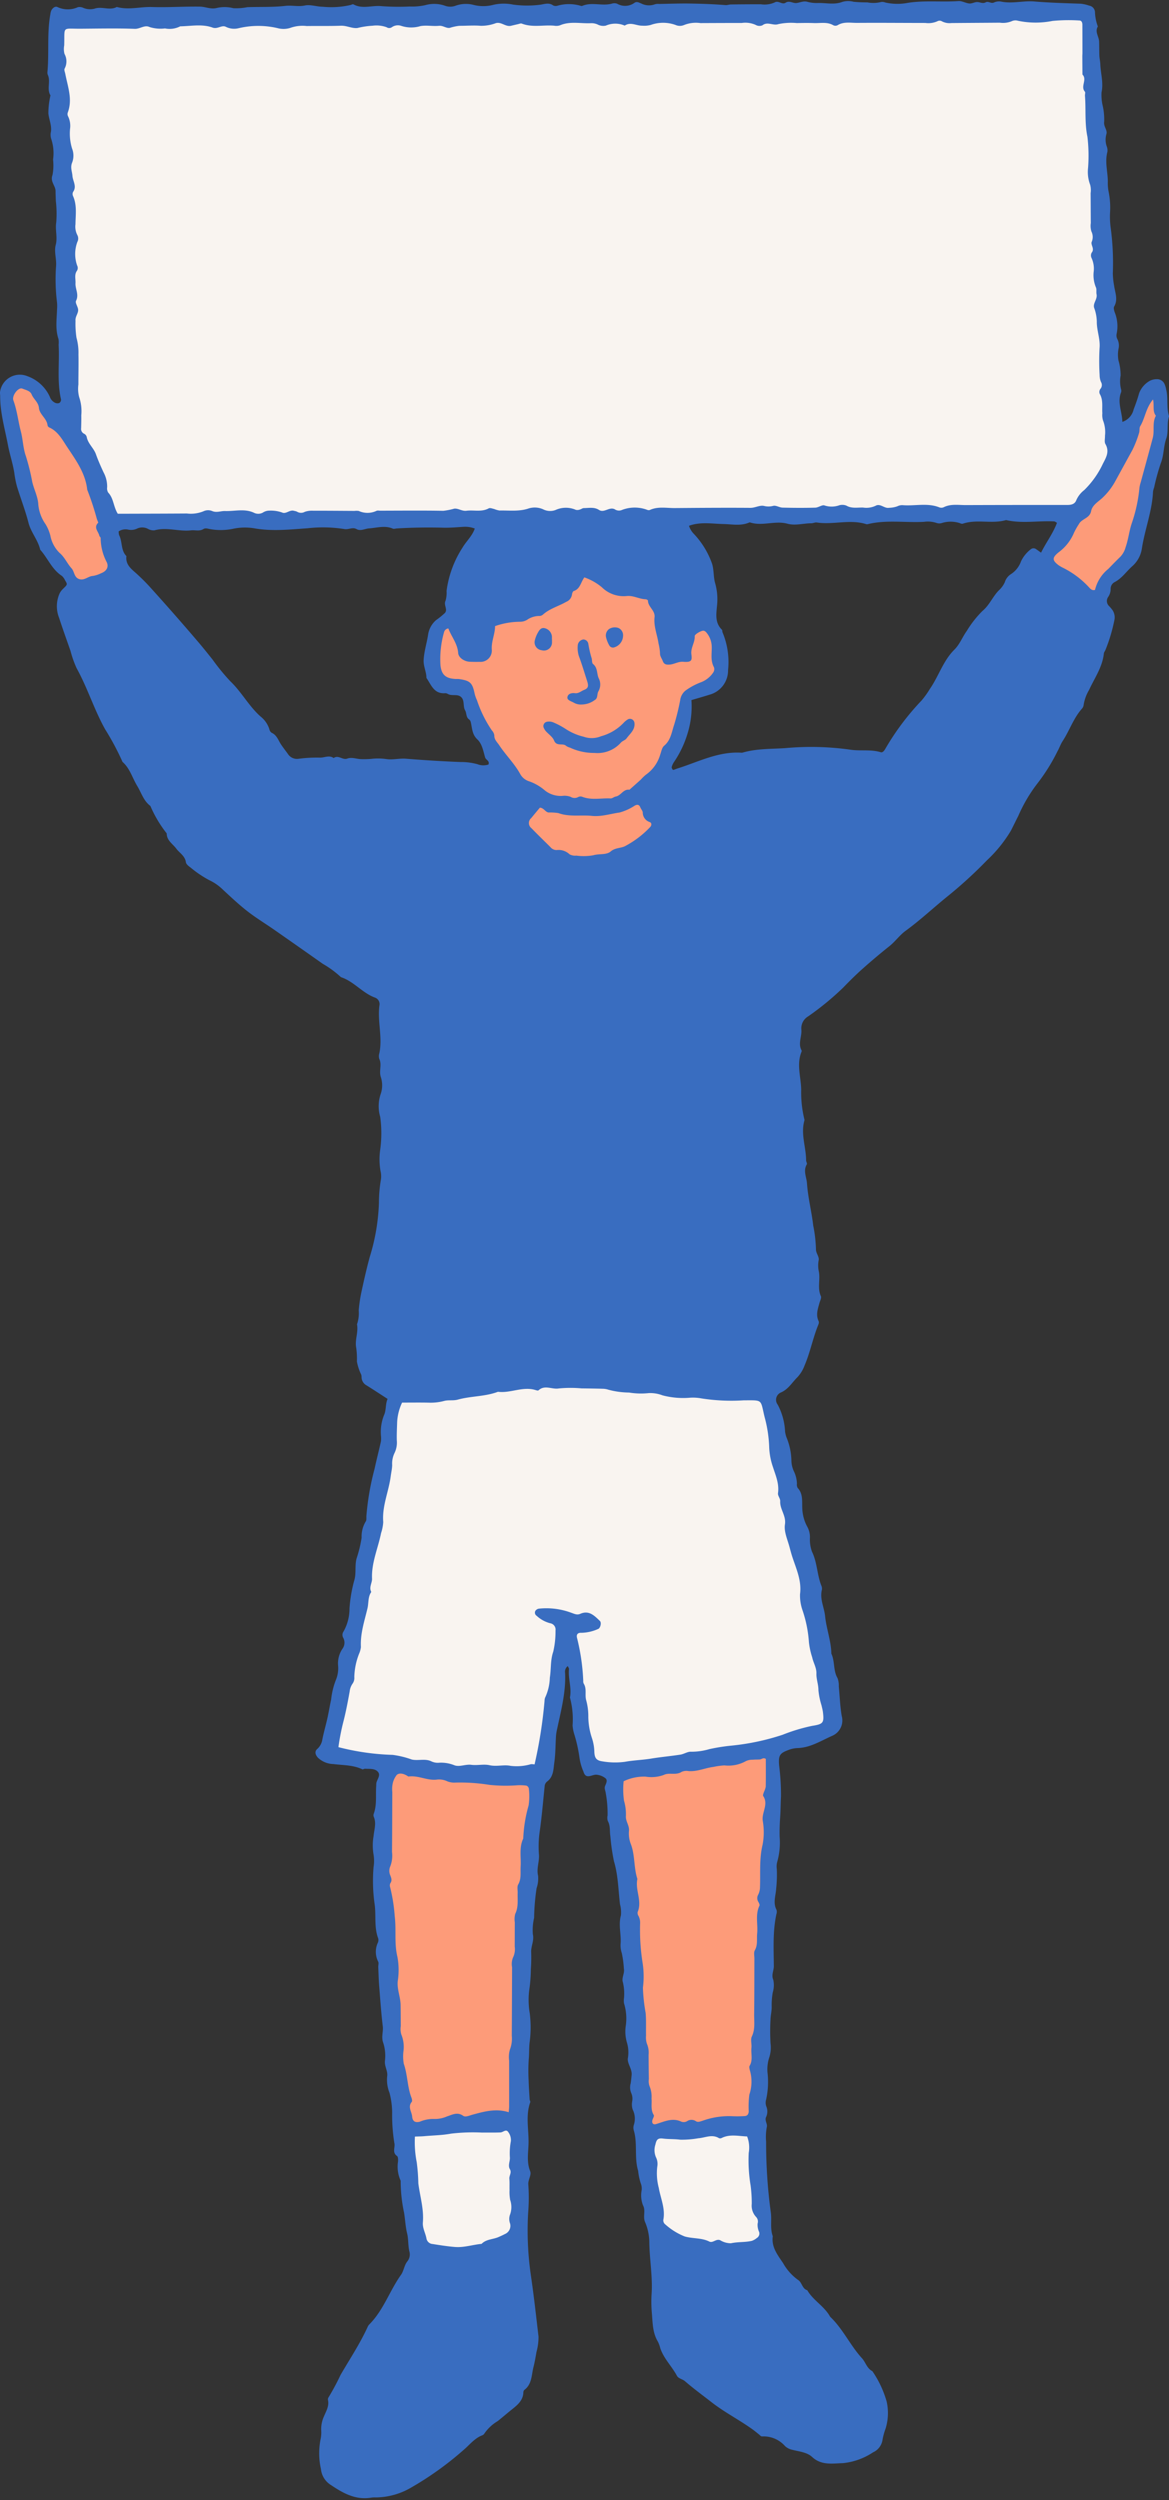 <?xml version="1.0" encoding="UTF-8" standalone="no"?><svg xmlns="http://www.w3.org/2000/svg" xmlns:xlink="http://www.w3.org/1999/xlink" fill="#000000" height="471.1" preserveAspectRatio="xMidYMid meet" version="1" viewBox="-0.0 -0.2 220.3 471.1" width="220.3" zoomAndPan="magnify"><rect x="-0.0" y="-0.2" width="220.3" height="471.1" fill="#333333" stroke="none"/><g id="change1_1"><path d="M208.828,87.459l-.1.192A17.982,17.982,0,0,1,205,92.893a4.009,4.009,0,0,0-1.214,1.477,2.588,2.588,0,0,1-2.68,1.584l-3.63,0q-7.722,0-15.439.026h0c-.356,0-.678-.013-1-.026-.295-.012-.59-.025-.884-.025a3.967,3.967,0,0,0-1.877.359,1.935,1.935,0,0,1-.862.192,2.029,2.029,0,0,1-.747-.137,6.763,6.763,0,0,0-2.574-.41c-.484,0-.971.024-1.456.048-.519.026-1.037.051-1.554.051-.34,0-.679-.011-1.016-.039h-.015a1,1,0,0,0-.462.1,3.4,3.4,0,0,1-1.429.34,3.95,3.95,0,0,0-.418.044,2.061,2.061,0,0,1-.388.036,3.24,3.24,0,0,1-1.35-.361,1.984,1.984,0,0,0-.485-.177,4,4,0,0,1-2.072.5c-.2,0-.392-.008-.588-.016l-.414-.011c-.186,0-.373.007-.56.014-.212.008-.424.016-.636.016a4.342,4.342,0,0,1-2.236-.525h0a1.361,1.361,0,0,0-.163-.01,2.743,2.743,0,0,0-.478.052c-.144.027-.288.058-.43.088a6.778,6.778,0,0,1-1.459.2,3.616,3.616,0,0,1-1.329-.246c-.073.027-.2.08-.292.118a3.359,3.359,0,0,1-1.175.312q-1.437.037-2.877.037-1.674,0-3.35-.044a3.69,3.69,0,0,1-1.082-.233,2.425,2.425,0,0,0-.451-.123,4.117,4.117,0,0,1-1.072.142,5.17,5.17,0,0,1-1.087-.128.619.619,0,0,0-.128-.012,3.466,3.466,0,0,0-.784.156,5.28,5.28,0,0,1-1.423.242c-1.348-.011-2.67-.015-3.991-.015-3.144,0-6.288.025-9.431.05l-.832.006c-.48,0-.873-.02-1.268-.04-.364-.019-.728-.038-1.091-.038a4.469,4.469,0,0,0-1.955.357,1.329,1.329,0,0,1-.565.12,2.1,2.1,0,0,1-.708-.139,5.689,5.689,0,0,0-4,.022,2.9,2.9,0,0,1-.99.189,2.148,2.148,0,0,1-1.183-.343.159.159,0,0,0-.1-.032,2.2,2.2,0,0,0-.585.161,3.63,3.63,0,0,1-1.234.273,2.072,2.072,0,0,1-1.136-.334,1.787,1.787,0,0,0-1.032-.243c-.2,0-.405.013-.608.024s-.4.022-.595.026l-.075.037a2.367,2.367,0,0,1-.525.207,3.173,3.173,0,0,1-.783.127,1.53,1.53,0,0,1-.6-.116,3.684,3.684,0,0,0-1.461-.317,4.207,4.207,0,0,0-1.625.358,3.42,3.42,0,0,1-1.321.254,4.253,4.253,0,0,1-1.844-.437,2.26,2.26,0,0,0-1.008-.217,3.923,3.923,0,0,0-1.139.188,10.755,10.755,0,0,1-3.2.4c-.332,0-.665-.007-1-.014S94.9,97,94.583,97l-.428,0a2.583,2.583,0,0,1-.994-.222,1.731,1.731,0,0,0-.253-.089c-.095-.021-.2-.049-.3-.078-.066-.018-.133-.04-.2-.055a5.274,5.274,0,0,1-2.365.47c-.235,0-.471-.007-.707-.015-.213-.007-.426-.014-.639-.014a5.262,5.262,0,0,0-.676.037,2.7,2.7,0,0,1-.335.021,4.191,4.191,0,0,1-1.331-.268,2.422,2.422,0,0,0-.591-.15,4.883,4.883,0,0,0-.7.16,5.378,5.378,0,0,1-1.484.257c-1.674-.033-3.278-.041-4.882-.042h-.376q-2.621,0-5.242.014l-1.359.006c-.108,0-.213-.006-.318-.014l-.11-.008a3.766,3.766,0,0,1-1.8.439,7.414,7.414,0,0,1-2.172-.411c-.046.008-.107.013-.168.018-.113.009-.226.016-.337.016l-2.163-.014c-1.683-.011-3.365-.023-5.047-.023h-.587a3.549,3.549,0,0,0-1.185.129,3.069,3.069,0,0,1-1.169.267,2.275,2.275,0,0,1-1.167-.329,2.422,2.422,0,0,1-.391-.094,1.883,1.883,0,0,0-.431.151,2.932,2.932,0,0,1-1.163.3,1.847,1.847,0,0,1-.816-.189,3.07,3.07,0,0,0-1.272-.207c-.25-.008-.5-.016-.749-.042h0a1.619,1.619,0,0,0-.629.236,3.057,3.057,0,0,1-1.421.364,2.512,2.512,0,0,1-1.112-.25,4.291,4.291,0,0,0-2-.4c-.443,0-.888.034-1.332.066-.492.035-.982.071-1.47.071-.114,0-.348-.006-.351-.006a4,4,0,0,0-.649.065,6.124,6.124,0,0,1-.936.091,3,3,0,0,1-1.26-.263.819.819,0,0,0-.291-.043.954.954,0,0,0-.4.073,5.327,5.327,0,0,1-2.633.552l-.888-.009c-2.952.022-5.814.029-8.676.037l-5,.009-.293-.473a8.458,8.458,0,0,1-.855-2.072,4.25,4.25,0,0,0-.816-1.748,2.266,2.266,0,0,1-.467-1.773,4.713,4.713,0,0,0-.6-2.323c-.478-1.033-1.025-2.241-1.466-3.49a5.2,5.2,0,0,0-.686-1.173,5.738,5.738,0,0,1-1.072-2.144A1.957,1.957,0,0,1,14.3,80.444l.008-.3c.018-.69.036-1.381.021-2.071-.006-.241,0-.481,0-.72a5.321,5.321,0,0,0-.31-2.308,4.691,4.691,0,0,1-.254-2.207c.01-.2.02-.4.019-.59,0-.74,0-1.478.013-2.216.011-1.135.023-2.271,0-3.405l0-.2a9.086,9.086,0,0,0-.317-2.675,6.445,6.445,0,0,1-.2-2.223,8.216,8.216,0,0,0-.02-1.154,3.154,3.154,0,0,1,.323-1.65,1.751,1.751,0,0,0,.165-.5,2.644,2.644,0,0,0-.161-.464,2.028,2.028,0,0,1-.13-1.728,1.99,1.99,0,0,0-.019-1.428,5.259,5.259,0,0,1-.186-1.5,4.421,4.421,0,0,0-.018-.574,3.3,3.3,0,0,1,.427-2.222c-.015-.058-.039-.131-.056-.187a7.561,7.561,0,0,1,.06-5.095.916.916,0,0,0,.1-.391,4,4,0,0,1-.517-2.406l0-.2c0-.382.019-.765.035-1.148a8.159,8.159,0,0,0-.4-3.714,1.9,1.9,0,0,1,.092-1.778c.205-.282.177-.5-.041-1.213a5.325,5.325,0,0,1-.256-1.172,5.015,5.015,0,0,0-.1-.605,3.784,3.784,0,0,1,.126-2.387,2.692,2.692,0,0,0-.024-1.837,7.092,7.092,0,0,1-.456-3.1c0-.312.009-.624-.006-.937-.012-.222-.008-.445,0-.667a1.909,1.909,0,0,0-.178-1.161,1.909,1.909,0,0,1-.186-1.661c.638-1.7.244-3.4-.173-5.2-.118-.508-.235-1.016-.331-1.525-.014-.07-.036-.145-.058-.221a1.92,1.92,0,0,1,.011-1.434,1.909,1.909,0,0,0-.033-1.9,3.229,3.229,0,0,1-.185-1.7c.01-.122.02-.243.024-.359.016-.523.017-.959.018-1.322.006-1.575.01-2.819,2.224-2.819.176,0,.376,0,.605.008.287.006.62.013,1.008.013L17.37,4.19c1.252-.014,2.5-.027,3.755-.027,1.645,0,3.013.023,4.3.073h0a2.65,2.65,0,0,0,.807-.192,4.064,4.064,0,0,1,1.344-.286A2.372,2.372,0,0,1,28.629,4a2.194,2.194,0,0,0,1,.183c.184,0,.368-.009.551-.017.213-.01.425-.018.637-.018.108,0,.215,0,.323.007l.4.024c.241.016.484.033.726.033a1.882,1.882,0,0,0,1.126-.275l.247-.169.3-.006c.511-.009,1.027-.045,1.542-.081.63-.044,1.281-.089,1.934-.089a8.488,8.488,0,0,1,2.976.463.4.4,0,0,0,.141.025,2.046,2.046,0,0,0,.54-.127,3.351,3.351,0,0,1,1.04-.2,1.987,1.987,0,0,1,.951.238,1.976,1.976,0,0,0,.963.223,4.293,4.293,0,0,0,.746-.074A22.657,22.657,0,0,1,48.7,3.682a21.715,21.715,0,0,1,3.752.427,7.806,7.806,0,0,0,1.241.145,1.269,1.269,0,0,0,.536-.084,5.362,5.362,0,0,1,2.419-.478c.175,0,1.147.013,1.147.013.667-.01,1.334-.011,2-.011h.993c1.143,0,2.285,0,3.426-.049l.15,0a6.767,6.767,0,0,1,1.654.26,4.8,4.8,0,0,0,1.065.189,1.38,1.38,0,0,0,.169-.01c.31-.04.618-.111.927-.18a8.281,8.281,0,0,1,1.844-.263c.09,0,.422.014.5.014.15,0,.3-.006.451-.012.175-.007.351-.013.526-.013a3.637,3.637,0,0,1,1.863.433,3.007,3.007,0,0,1,1.657-.5,2.677,2.677,0,0,1,1.032.2,2.872,2.872,0,0,0,1.141.217,9.239,9.239,0,0,0,1.593-.2l.292-.052a6.748,6.748,0,0,1,1.19-.093c.31,0,.624.014.937.029.284.013.568.027.85.027.193,0,.385-.007.576-.026q.121-.012.24-.012a3.549,3.549,0,0,1,1.26.276,1.966,1.966,0,0,0,.459.134,4.784,4.784,0,0,0,.56-.145,4.762,4.762,0,0,1,1.41-.259h.182c.421,0,.843-.012,1.265-.024.44-.012.881-.025,1.32-.025s.906.014,1.357.051c.09.008.178.011.266.011A6.878,6.878,0,0,0,92.853,3.3l.316-.092a2.347,2.347,0,0,1,.656-.093,3.748,3.748,0,0,1,1.459.369,2.244,2.244,0,0,0,.7.217l.6-.13c.259-.062.518-.124.779-.179.046-.01.093-.025.142-.039A2.373,2.373,0,0,1,98.2,3.23a1.4,1.4,0,0,1,.507.092,6.221,6.221,0,0,0,2.315.355c.4,0,.793-.017,1.19-.033.424-.017.848-.034,1.271-.034.351,0,.7.011,1.049.043.156.014.293.028.427.028a.6.6,0,0,0,.158-.013,7.618,7.618,0,0,1,3.106-.562c.449,0,.9.022,1.35.044.418.02.836.041,1.252.041.155,0,.309,0,.463-.011l.177,0a3.77,3.77,0,0,1,1.583.338,1.646,1.646,0,0,0,.671.18.746.746,0,0,0,.194-.025,8.669,8.669,0,0,1,2.321-.415,4.083,4.083,0,0,1,1.468.261,2.881,2.881,0,0,1,1.1-.213,5.692,5.692,0,0,1,1.315.2,4.07,4.07,0,0,0,.858.144l.656,0a1.944,1.944,0,0,0,.649-.078,7.9,7.9,0,0,1,5.341-.01,2,2,0,0,0,.615.126.349.349,0,0,0,.137-.017,4.749,4.749,0,0,1,2.382-.54c.211,0,.422.007.633.013.19.007.381.013.572.013l.72,0q3.3-.015,6.592-.02h.522c.151,0,.781-.018.947-.018a4.062,4.062,0,0,1,2.175.521.862.862,0,0,0,.281.057,2.442,2.442,0,0,1,1.441-.44,5.19,5.19,0,0,1,.922.1,3.633,3.633,0,0,0,.593.076.724.724,0,0,0,.237-.034,6.071,6.071,0,0,1,2-.279c.272,0,.547.009.822.018.252.008.5.017.752.017l.185,0c.621-.013,1.244-.024,1.866-.024.472,0,.943.007,1.415.026l.246,0c.223,0,.446-.009.67-.019.251-.01.5-.02.752-.02a4.793,4.793,0,0,1,2.347.518,4.787,4.787,0,0,1,2.449-.568c.276,0,.553.012.829.025.244.011.487.022.728.022,1.211-.008,2.369-.012,3.527-.012q2.466,0,4.933.013,2.244.011,4.49.014l.734.009a1.97,1.97,0,0,0,1.086-.219,1.586,1.586,0,0,1,.837-.22,1.838,1.838,0,0,1,.969.265,1.719,1.719,0,0,0,.971.185h.225c1.823-.018,3.586-.031,5.347-.042l3.867-.029c.2,0,.343,0,.484.008s.255.007.382.007a1.748,1.748,0,0,0,.959-.2,1.907,1.907,0,0,1,1-.248,4.136,4.136,0,0,1,.733.076,16.864,16.864,0,0,0,3.075.337,21.943,21.943,0,0,0,3.15-.308A16.449,16.449,0,0,1,200.6,2.6c.553,0,1.109.016,1.664.033.394.012.788.024,1.18.029a1.615,1.615,0,0,1,1.531,1.781q.01,2.688.011,5.374c0,.108-.006.216-.012.324,0,.07-.009.138-.009.208l.02,3.144a2.771,2.771,0,0,1,.232,2.172c-.1.509-.109.648-.026.742a1.5,1.5,0,0,1,.284,1.246c-.005.049-.013.1-.013.144.073.958.082,1.93.092,2.87a23.94,23.94,0,0,0,.349,4.7,17.8,17.8,0,0,1,.184,4.33c-.024.588-.047,1.176-.044,1.759,0,.184,0,.367,0,.55a4.6,4.6,0,0,0,.295,2.161,3.161,3.161,0,0,1,.21,1.63c-.008.132-.017.265-.016.391l.016,2.647c0,1,.009,1.994.018,2.991,0,.161-.006.332-.015.5a2.642,2.642,0,0,0,.009.616,3.169,3.169,0,0,1,.151,2.639l-.025.1s0-.008.007-.008c.019,0,.054.107.078.181a2.164,2.164,0,0,1-.172,2.074.449.449,0,0,0,.006.063,4.687,4.687,0,0,1,.5,2.646l0,.77a4.363,4.363,0,0,0,.3,2.062,2.462,2.462,0,0,1,.211,1.222,2.04,2.04,0,0,0,.011.343,3.075,3.075,0,0,1-.3,1.881,1.672,1.672,0,0,0-.179.587,8.837,8.837,0,0,1,.546,2.908,10.722,10.722,0,0,0,.252,2.071,10.64,10.64,0,0,1,.263,3.01,29.552,29.552,0,0,0-.022,3.747c.014.413.029.826.039,1.238a2.349,2.349,0,0,0,.163.888,2.106,2.106,0,0,1-.146,2.235.884.884,0,0,0-.048.076,5.912,5.912,0,0,1,.526,3.007c0,.314-.009.627.012.938.012.167.009.345,0,.522a2.234,2.234,0,0,0,.011.419,5.15,5.15,0,0,1,.484,2.676c0,.206,0,.412,0,.617a5.954,5.954,0,0,1-.022.648,2.6,2.6,0,0,0-.009.522C210.221,84.79,209.448,86.27,208.828,87.459Z" fill="#f9f4f0"/></g><g id="change2_1"><path d="M208.628,117.922c-.162.411-.334.817-.506,1.223-.2.482-.408.965-.6,1.457-.932,2.445-2,4.872-3.03,7.22l-.289.658a10.19,10.19,0,0,1-.8,1.41,5.436,5.436,0,0,0-.839,1.7l-.047.222-.139.179a21.323,21.323,0,0,0-2.088,3.6c-.464.931-.943,1.895-1.521,2.814-.317.507-.608,1.029-.9,1.552a18.852,18.852,0,0,1-2.131,3.259,3.067,3.067,0,0,0-.458,1.006,4.715,4.715,0,0,1-.973,1.855,16.6,16.6,0,0,0-2.749,4.431,7.654,7.654,0,0,1-.51.891c-.073.113-.145.226-.213.341a24.556,24.556,0,0,0-1.71,3.4,13.317,13.317,0,0,1-4.981,6.521,16.673,16.673,0,0,0-3.535,2.8,20.247,20.247,0,0,1-3.484,2.934l-.509.367a12.457,12.457,0,0,0-1.31,1.159,10.06,10.06,0,0,1-2.36,1.856,24.816,24.816,0,0,1-4.013,3.667c-.875.689-1.7,1.339-2.477,2.066l-.117.109a51.9,51.9,0,0,1-6.036,5.112,5.2,5.2,0,0,0-1.089,1.129,8.08,8.08,0,0,1-1.2,1.293c-.348.284-.712.554-1.079.824a8.94,8.94,0,0,0-2.437,2.311l-.173.28-.306.123c-.351.141-.561.352-.8,1.174a3.426,3.426,0,0,1-1.048,1.445c-.183.177-.386.373-.594.607l-1.842,2.068.1-2.767c.02-.576.017-1.112.014-1.622a14.032,14.032,0,0,1,.283-3.561,8.215,8.215,0,0,0-.1-3.783,8.68,8.68,0,0,1,.082-4.126,14.787,14.787,0,0,0,.142-4.066l-.023-.44a2.106,2.106,0,0,0-.527-1.287c0,.122,0,.244-.016.364-.056.564-.066,1.136-.077,1.742a12.312,12.312,0,0,1-.489,3.861,35.86,35.86,0,0,1-.289,4.843,32.042,32.042,0,0,0-.27,4.81c.045,1.02.038,2.045.031,3.038,0,.518-.008,1.037,0,1.555a4.48,4.48,0,0,1-.434,2.232c.012.038.1.3.1.3a9.651,9.651,0,0,1,.046,4.792,8.1,8.1,0,0,0-.232,2.933c.02.5.039,1.016.021,1.542a5.482,5.482,0,0,1,.414,2.667c-.007.3-.015.6.007.9.026.349.02.7.013,1.059a3.268,3.268,0,0,0,.3,1.878,1.949,1.949,0,0,1,.093,1.742,3.985,3.985,0,0,0-.04,2.4,8.991,8.991,0,0,1,.191,1.931,25.8,25.8,0,0,0,.127,4.625c.055.371.117.741.178,1.111a21.657,21.657,0,0,1,.37,3.186,2.4,2.4,0,0,1,.117,1.96,1.9,1.9,0,0,0-.087.412c.158.62.339,1.24.521,1.86l.192.66a7.26,7.26,0,0,1,.2,1.029,3.28,3.28,0,0,0,.278,1.1,2.667,2.667,0,0,1,.228,1.443l0,.121a15.4,15.4,0,0,0,.613,4.956,12.465,12.465,0,0,1,.116,6.569,3.2,3.2,0,0,0-.151,1.144,10.192,10.192,0,0,1-.549,5.2,17.1,17.1,0,0,0-.544,2.208l-.037.246-.149.2a6.917,6.917,0,0,0-.9,2.038c-.119.372-.24.744-.383,1.107a5.387,5.387,0,0,1-1.64,2.056,5.831,5.831,0,0,0-.912.927,3.268,3.268,0,0,1-2.643,1.342l-5.878.132-.221-.107a7.773,7.773,0,0,0-3.291-.541,11.475,11.475,0,0,1-3.379-.428,3.952,3.952,0,0,0-1.229-.156c-.37,0-.748.024-1.126.048-.419.026-.839.052-1.25.052h-1.216a11.079,11.079,0,0,1-4.259-.614.725.725,0,0,0-.172-.013c-.124,0-.251.01-.373.02-.574.045-1.074.065-1.571.065a18.022,18.022,0,0,1-5.922-.993,2.938,2.938,0,0,1-1.317.3,5.86,5.86,0,0,1-1.439-.227,4.394,4.394,0,0,0-.981-.171,1.2,1.2,0,0,0-.207.016,8.4,8.4,0,0,1-1.383.1c-.461,0-.926-.027-1.391-.055-.384-.022-.768-.045-1.149-.049l-1.054-.018c-.564-.01-1.127-.02-1.691-.02-.408,0-.817,0-1.225.02a49.356,49.356,0,0,0-7.492.9,39.381,39.381,0,0,1-4.831.658,6.15,6.15,0,0,0-1.313.294,7.034,7.034,0,0,1-2.014.378c-.077,0-.155,0-.233-.007a19.5,19.5,0,0,1-4.519,1c-.833.115-1.619.224-2.4.393a10.7,10.7,0,0,1-2.32.209c-.4,0-.8-.011-1.2-.023-.38-.011-.76-.022-1.137-.022l-.1-1v1a1.728,1.728,0,0,1-1.623-.943,3.108,3.108,0,0,0-.951-1.151,7.152,7.152,0,0,1-.982-1.019,6.163,6.163,0,0,1-1.478-4.031c.074-2.23.06-4.51.048-6.715l-.009-1.831a3.084,3.084,0,0,1,.281-1.2,2.592,2.592,0,0,0,.114-.316l.156-.584a13.841,13.841,0,0,0,.529-2.619,12.28,12.28,0,0,1,.59-2.68c.109-.361.218-.721.309-1.083q.3-1.19.612-2.378c.54-2.076,1.1-4.223,1.532-6.345l.045-.216a3.151,3.151,0,0,0-.022-2.221,1.618,1.618,0,0,1,.038-1.735.868.868,0,0,0,.051-.095,3.372,3.372,0,0,0,.284-2.817,2.331,2.331,0,0,1-.054-1.93,3.554,3.554,0,0,0-.042-3.067,3.366,3.366,0,0,1,.055-2.063,1.577,1.577,0,0,0,.1-.747,4.509,4.509,0,0,1,.035-3.27,3.8,3.8,0,0,0-.007-2.487,5.319,5.319,0,0,1-.258-1.762,5.269,5.269,0,0,0-.052-.763,3.059,3.059,0,0,1,.282-1.669c.109-.277.189-.5.15-.557a2.655,2.655,0,0,1-.151-2.351,1.7,1.7,0,0,0,.118-.6,9.716,9.716,0,0,1-.05-2.1c.013-.253.026-.506.03-.757l.007-.457a10.7,10.7,0,0,0-.306-3.466,6.314,6.314,0,0,1-.2-1.988c0-.225.005-.45,0-.672-.014-.314-.018-.627-.022-.942a8.271,8.271,0,0,0-.267-2.463l-.155-.478.29-.41c.195-.276.148-.551-.024-1.209a3.806,3.806,0,0,1-.16-1.76A7.914,7.914,0,0,0,73.5,182a11.689,11.689,0,0,1-.148-2.494,8.22,8.22,0,0,0-.275-3.061,9.941,9.941,0,0,1-.208-3.385c.016-.31.033-.619.04-.924a2.611,2.611,0,0,0-.246-1.17c-.005.035-.009.069-.014.1a31.7,31.7,0,0,0-.347,3.6c-.04,2.056-.019,4.154,0,6.183.012,1.235.025,2.47.024,3.7a1.71,1.71,0,0,1-1.172,1.617,2.437,2.437,0,0,1-.458.043,2.875,2.875,0,0,1-1.164-.253,1.653,1.653,0,0,1-.738-.753,1.207,1.207,0,0,0-.062-.1c-.152-.157-.319-.354-.486-.552a3.675,3.675,0,0,0-.93-.9,19.586,19.586,0,0,1-3.522-2.459c-.669-.546-1.3-1.062-1.979-1.521-.519-.354-1.032-.712-1.546-1.072-.895-.627-1.821-1.275-2.759-1.868a58.911,58.911,0,0,1-6.405-4.508,8.7,8.7,0,0,0-1.809-1.158,8.824,8.824,0,0,1-2.31-1.765,15.888,15.888,0,0,0-3.816-2.78,21.307,21.307,0,0,1-5.8-4.837l-.719-.762a3.961,3.961,0,0,1-.782-1.343c-.191-.472-.3-.725-.568-.878a5.405,5.405,0,0,1-1.964-2.453l-.136-.266c-.444-.857-.891-1.712-1.372-2.547a38.048,38.048,0,0,0-2.3-3.429,26.322,26.322,0,0,1-3.653-6.181,15.951,15.951,0,0,0-1.423-2.692,17.438,17.438,0,0,1-1.56-2.97,7.582,7.582,0,0,1-1.412-2.491,6.288,6.288,0,0,0-.948-1.794L20.3,133.6l-.006-.366a2.2,2.2,0,0,0-.627-1.216,7.345,7.345,0,0,1-.6-.875l-.207-.355a4.207,4.207,0,0,1-.793-2.679.4.4,0,0,0-.042-.145,32.269,32.269,0,0,1-2.091-4.459c-.451-1.105-.916-2.247-1.466-3.307a19.649,19.649,0,0,1-1.441-4.269c-.1-.406-.2-.812-.316-1.213a2.076,2.076,0,0,1,.172-1.595,1.935,1.935,0,0,1,1.219-.9,4.822,4.822,0,0,1,1.966-.616c.972-.151,1.365-.256,1.644-.765l.175-.32,4.547-1.766a1.815,1.815,0,0,0,.174-.081,2.5,2.5,0,0,1,.806-.273,3.634,3.634,0,0,1,.447-.03,2.344,2.344,0,0,1,1.864.856c.65.767,1.329,1.513,2.007,2.258a45.006,45.006,0,0,1,3.932,4.743,44.369,44.369,0,0,0,3.232,4,41,41,0,0,1,3.741,4.742,13.522,13.522,0,0,0,1.767,2.058,19.143,19.143,0,0,1,1.7,1.911c.21.282.438.558.667.836.27.328.542.659.8,1a25.751,25.751,0,0,0,1.8,2.1l.54.592c.607.673,1.139,1.39,1.655,2.084.267.361.535.722.812,1.074l.275.35a60.1,60.1,0,0,0,6.1,6.993,1.586,1.586,0,0,0,1.189.447l.3,0c.258,0,.517-.011.775-.011a7.9,7.9,0,0,1,2.79.412.187.187,0,0,0,.035,0,.6.6,0,0,0,.217-.071,3.133,3.133,0,0,1,1.243-.342,1.547,1.547,0,0,1,.49.077,3.541,3.541,0,0,0,1.134.161c.383,0,.766-.037,1.147-.071.441-.04.881-.078,1.321-.078.095,0,.189,0,.284,0,.461.019.919.06,1.378.1.594.053,1.155.1,1.718.1l.176,0a4.287,4.287,0,0,1,.507.032,2.089,2.089,0,0,0,.25.02,3.9,3.9,0,0,1,1.511-.331,3.575,3.575,0,0,1,1.488.336,3.426,3.426,0,0,0,1.45.225l.76-.007c1.2,0,2.318-.006,3.437-.012s2.246-.012,3.369-.012c2.184,0,3.952.024,5.565.079a38.2,38.2,0,0,1,7.522,1.195,4.584,4.584,0,0,1,1.546.732c.977.7,1.925,1.433,2.8,2.124a2.572,2.572,0,0,1,1.05,2.137,2.428,2.428,0,0,1-1.17,1.922,3.682,3.682,0,0,1-.608.3,1.759,1.759,0,0,0-.3.14,3.085,3.085,0,0,0-.037,1.76,3.886,3.886,0,0,0,.6,1.342c.308.44.658.857,1.03,1.3.324.386.648.773.948,1.177,1.13,1.523,2.8,2.254,4.855,3.051a16.045,16.045,0,0,0,2.336.635c.292.064.583.128.873.2a.532.532,0,0,0,.12.01,1.749,1.749,0,0,0,.263-.023c.522-.079,1.048-.151,1.574-.223a38.27,38.27,0,0,0,3.836-.654l.54-.128c1.7-.4,3.3-.775,4.423-2.011a5.5,5.5,0,0,1,1.743-1.189c.18-.09.361-.179.536-.279a5.709,5.709,0,0,0,2.725-3.783.74.74,0,0,0,.007-.5c-2.613-1.24-2.75-3.569-2.627-5.215l.08-1.117.361-.274a11.124,11.124,0,0,1,4.027-1.854c.817-.226,1.628-.479,2.438-.732a43.627,43.627,0,0,1,4.761-1.287c.448-.086.895-.178,1.341-.269a29.412,29.412,0,0,1,5.1-.737c1.224-.035,2.483-.161,3.7-.282a46,46,0,0,1,4.594-.3c.179,0,.537.006.537.006a2.987,2.987,0,0,0,.815-.177,4.6,4.6,0,0,1,1.389-.267,2.711,2.711,0,0,1,.613.069,22.117,22.117,0,0,0,4.987.415l1.3,0a30.984,30.984,0,0,1,3.723.171c.222.027.448.05.676.073a9.836,9.836,0,0,1,3.525.831.37.37,0,0,0,.151.046.427.427,0,0,0,.225-.118,14.392,14.392,0,0,0,2.534-2.726c.646-.956,1.352-1.876,2.033-2.765.85-1.109,1.729-2.255,2.467-3.445a4.74,4.74,0,0,1,1.364-1.326,4.839,4.839,0,0,0,.713-.585,9.062,9.062,0,0,0,1.316-2.068,13.576,13.576,0,0,1,1.114-1.887c.146-.2.288-.4.43-.6a15.246,15.246,0,0,1,1.056-1.388,4.09,4.09,0,0,1,.373-.353c.036-.03.071-.058.1-.087a5.894,5.894,0,0,1,1.7-3.011,7.635,7.635,0,0,0,.917-1.171,33.907,33.907,0,0,1,2.525-3.592l.3-.395c.433-.564.893-1.107,1.354-1.651a19.191,19.191,0,0,0,2.54-3.492l.078-.151.122-.116a18.961,18.961,0,0,0,2.554-3.269,22.093,22.093,0,0,1,2.905-3.7l.669-.648.693.621a23.12,23.12,0,0,0,3.017,2.166,27.8,27.8,0,0,1,2.795,1.959,52.356,52.356,0,0,1,4.5,4.382c.61.645,1.22,1.29,1.843,1.918A1.87,1.87,0,0,1,208.628,117.922ZM98.882,435.083a6.98,6.98,0,0,1-.315-1.78c0-.552-.009-1.107-.022-1.661-.014-.6-.028-1.208-.02-1.811a3.46,3.46,0,0,0-.18-1.059,2.238,2.238,0,0,1-.089-.361,14.3,14.3,0,0,0-.273-1.457,5.26,5.26,0,0,1-.17-2.57,1.461,1.461,0,0,0-.912-1.907,1.435,1.435,0,0,0-.4-.055,2.306,2.306,0,0,0-1.093.324,8.729,8.729,0,0,0-.8.529,3.228,3.228,0,0,1-.981.562,63.171,63.171,0,0,1-6.426,1.028,13.055,13.055,0,0,1-1.384.071,23.7,23.7,0,0,1-5.96-.947l-.791-.209-.361.733c-.073.147-.163.291-.252.437a3.579,3.579,0,0,0-.628,1.565,10.616,10.616,0,0,1-1.236,3.629,16.049,16.049,0,0,0-1.143,2.837,1.261,1.261,0,0,1-.155.176,1.742,1.742,0,0,0-.541,1.87,1.675,1.675,0,0,0,1.664,1.135,4.5,4.5,0,0,0,.558-.046,2.14,2.14,0,0,1,.292-.028h0a4.511,4.511,0,0,1,1.131.276l.418.135a9.224,9.224,0,0,1,3.473,2.392,9.109,9.109,0,0,0,.793.691.538.538,0,0,1-.05.2.474.474,0,0,1-.447.306.547.547,0,0,1-.126-.014,2.881,2.881,0,0,1-1.993-1.22,3.165,3.165,0,0,0-1.688-1.364c-.125-.054-.253-.109-.378-.174a6.593,6.593,0,0,0-1.882-.573,5.367,5.367,0,0,1-1.212-.327,1.742,1.742,0,0,0-.732-.158,2.018,2.018,0,0,0-1.742,1.043,4.211,4.211,0,0,1-1.412,1.577,1.257,1.257,0,0,0-.506,1.292,1.438,1.438,0,0,0,1.018,1.2,1.806,1.806,0,0,0,.666.146l.147-.008a5.416,5.416,0,0,1,.575-.034,2.212,2.212,0,0,1,2.024.982,1.75,1.75,0,0,0,1.034.626A3.712,3.712,0,0,1,78,444.319a8.473,8.473,0,0,0,.814.8.294.294,0,0,1-.08.221,4.093,4.093,0,0,1-.8.1,1.311,1.311,0,0,1-1.012-.428,9.834,9.834,0,0,0-4.262-2.547,6.364,6.364,0,0,0-1.661-.331c-1.292,0-1.8,1.022-2.336,2.1l-.092.192a1.92,1.92,0,0,1-.144.276,13.4,13.4,0,0,0-2.757,4.439c-1.84,2.368-2.24,5.1-2.626,7.751-.09.611-.179,1.221-.286,1.826a2.112,2.112,0,0,0,1.592,2.512,15.2,15.2,0,0,0,5.213.76c.492,0,.986-.013,1.48-.03.17-.006.343-.009.516-.012a7.194,7.194,0,0,0,2.442-.33,26.243,26.243,0,0,0,4.73-2.249,24.954,24.954,0,0,0,5.41-4.294c.9-.994,1.892-1.951,2.856-2.876a33.1,33.1,0,0,0,4.973-5.559,59.446,59.446,0,0,0,4.234-4.466c.686-.776,1.371-1.551,2.077-2.307a3.492,3.492,0,0,0,.924-3.363A13,13,0,0,0,98.882,435.083ZM165.13,452.84a1.714,1.714,0,0,0-.552-1.215,1.935,1.935,0,0,1-.345-.682,3.708,3.708,0,0,0-.517-1.029,4.138,4.138,0,0,1-.524-1.066,5.07,5.07,0,0,0-1.017-1.805,21.9,21.9,0,0,1-3.731-5.123,3,3,0,0,0-.645-.8c-.062-.06-.123-.118-.179-.179l-.463-.512-.643.252a7.026,7.026,0,0,0-3.9,3.384,2.559,2.559,0,0,1-.562.757,3.066,3.066,0,0,1-1.053.707.518.518,0,0,1-.208-.137,8.331,8.331,0,0,1,2.5-3.715c1.291-.952,2-1.475,2.134-2.368s-.4-1.6-1.281-2.77a17.576,17.576,0,0,0-1.8-1.958l-.492-.486a2.2,2.2,0,0,0-1.584-.672,2.662,2.662,0,0,0-1.378.41c-.208.128-.409.269-.608.411a2.817,2.817,0,0,1-1.1.582l-.5.074-.236.441a2.741,2.741,0,0,1-.94.834,5.17,5.17,0,0,0-1.322,1.126,2.046,2.046,0,0,1-.522.479.277.277,0,0,1-.132.049.471.471,0,0,1-.238-.11c-.1-.078-.151-.168-.175-.168a.009.009,0,0,0-.009.006l.153-.308a2.435,2.435,0,0,1,.849-1.177,11.012,11.012,0,0,0,1.584-1.143,6.128,6.128,0,0,1,1.977-1.246,3.038,3.038,0,0,0,1.278-.927c.1-.11.206-.221.317-.319l.758-.668-1.165-1.292c-.338-.372-.659-.726-.976-1.087a8.828,8.828,0,0,1-2.026-3.212,4.683,4.683,0,0,0-1.956-2.6l-.471-.344-.533.243a8.047,8.047,0,0,1-2.886.917c-.653.024-1.3.032-1.958.032-.784,0-1.566-.011-2.349-.024-.692-.011-1.385-.02-2.077-.023-.793,0-1.2-.04-1.513-.366a1.682,1.682,0,0,0-1.225-.541,2.078,2.078,0,0,0-.951.254,6.223,6.223,0,0,0-2.373-.852c-.27-.055-.542-.109-.8-.183-.019-.025-.037-.054-.059-.083-.1-.149-.232-.33-.4-.542l-1.776-2.179V422.7c0,.567-.025,1.1-.049,1.6a11.312,11.312,0,0,0,.153,3.284,7.714,7.714,0,0,1,.049,3.246c-.144.912-.581,3.689,2.094,5.093a1.735,1.735,0,0,1,.17.18c.057.065.114.129.172.19a28.167,28.167,0,0,0,4.449,3.566,29.719,29.719,0,0,1,3.743,2.9l.133.13.173.073a18.589,18.589,0,0,1,4.335,2.876c.592.475,1.183.95,1.791,1.394,1.439,1.05,2.966,1.978,4.443,2.874a45.58,45.58,0,0,1,5.637,3.823,1.885,1.885,0,0,0,.773.362.306.306,0,0,0,.062.012c.006,0,.009,0,0,0a15.272,15.272,0,0,0,2.756,1.3,13.674,13.674,0,0,1,2.3,1.066,18.033,18.033,0,0,0,4.08,1.75l.493.164a2.18,2.18,0,0,0,.7.117,2.093,2.093,0,0,0,2-1.593,8.571,8.571,0,0,0,.185-3.055C165.15,453.646,165.124,453.244,165.13,452.84Z" fill="#396dc0"/></g><g id="change3_1"><path d="M153.233,325.986a23.861,23.861,0,0,0-4.278,1.24c-.384.137-.768.275-1.154.407a45.476,45.476,0,0,1-9.836,2.089,34.18,34.18,0,0,0-4.089.647c-.208.045-.414.093-.62.139a11.267,11.267,0,0,1-2.609.387c-.156,0-.315-.006-.474-.017h0a2.455,2.455,0,0,0-.723.211,5.187,5.187,0,0,1-1.075.325c-.862.134-1.729.241-2.6.348-.964.119-1.929.238-2.888.4-.811.134-1.623.213-2.409.289-.884.085-1.719.166-2.554.318a9.464,9.464,0,0,1-1.727.145,22.236,22.236,0,0,1-2.771-.22,2.5,2.5,0,0,1-2.418-2.778,8.016,8.016,0,0,0-.418-2.331,13.965,13.965,0,0,1-.718-4.223,10.669,10.669,0,0,0-.359-2.9,5.248,5.248,0,0,1-.151-1.568,2.37,2.37,0,0,0-.2-1.313,1.882,1.882,0,0,1-.242-1.032,38.523,38.523,0,0,0-1.154-7.914,1.759,1.759,0,0,1,.287-1.559,1.72,1.72,0,0,1,1.413-.609l.168,0a8.41,8.41,0,0,0,2.542-.548.671.671,0,0,0,.033-.112c-.645-.621-1.2-1.155-1.809-1.155a1.6,1.6,0,0,0-.643.155,2.271,2.271,0,0,1-.925.2,3.542,3.542,0,0,1-1.269-.29c-.1-.037-.2-.076-.3-.108a14.053,14.053,0,0,0-4.312-.788c-.241,0-.48.01-.717.027a4,4,0,0,0,1.653.837,2.2,2.2,0,0,1,1.8,2.454c-.032.378-.045.764-.058,1.15a10.3,10.3,0,0,1-.418,3.057,10.366,10.366,0,0,0-.419,2.794,19.088,19.088,0,0,1-.183,1.933c-.048.3-.08.6-.112.9a7.12,7.12,0,0,1-.831,3.058h0a1.223,1.223,0,0,0-.04.3,67.156,67.156,0,0,1-1.45,9.824c-.151.762-.3,1.528-.45,2.3l-.168.885-.9-.076c-.133-.011-.246-.025-.345-.039-.054-.007-.1-.015-.142-.016-.159.035-.386.082-.612.128a11.21,11.21,0,0,1-2.3.3A6.049,6.049,0,0,1,96,333.519a3.639,3.639,0,0,0-.745-.064c-.284,0-.572.018-.863.036-.338.02-.679.041-1.023.041a6.019,6.019,0,0,1-1.35-.136,3.494,3.494,0,0,0-.767-.069c-.266,0-.535.015-.8.03-.308.018-.618.034-.924.034a6.152,6.152,0,0,1-.827-.05,1.891,1.891,0,0,0-.249-.015,6,6,0,0,0-.911.1,7.131,7.131,0,0,1-1.177.126,3.146,3.146,0,0,1-1-.151,6.987,6.987,0,0,0-2.111-.468,3.067,3.067,0,0,0-.315.017c-.143.014-.285.021-.425.021a3.849,3.849,0,0,1-1.67-.379,2.353,2.353,0,0,0-1.053-.183c-.2,0-.395.009-.592.017-.226.01-.45.019-.674.019a4.939,4.939,0,0,1-1.163-.12c-.434-.1-.855-.238-1.276-.374a7.552,7.552,0,0,0-2.113-.473,47.348,47.348,0,0,1-10.445-1.487l-.866-.224.126-.886a43.567,43.567,0,0,1,.938-4.838c.455-1.762.8-3.539,1.182-5.665a4.117,4.117,0,0,1,.72-1.9.847.847,0,0,0,.143-.592,10.682,10.682,0,0,1,.694-3.962c.082-.26.164-.522.241-.785.044-.154.1-.312.162-.468a2.086,2.086,0,0,0,.142-.463,20.107,20.107,0,0,1,.905-6.143c.123-.478.246-.956.359-1.434a7.212,7.212,0,0,0,.127-.921,5.7,5.7,0,0,1,.46-2.025,3.388,3.388,0,0,1,.125-1.763,2.4,2.4,0,0,0,.12-.6,19,19,0,0,1,1.016-6.079c.267-.942.519-1.829.7-2.74.051-.26.125-.521.2-.781a3.32,3.32,0,0,0,.2-1.028,17.458,17.458,0,0,1,.766-5.768,26.934,26.934,0,0,0,.644-3.047c.033-.249.074-.5.115-.746a10.147,10.147,0,0,0,.156-1.272l0-.151a5.259,5.259,0,0,1,.58-2.628,3.662,3.662,0,0,0,.289-1.824c-.028-.906,0-1.811.036-2.687l.028-.854a10.679,10.679,0,0,1,1.012-4.013l.261-.6,3.6-.007c.7,0,1.405,0,2.108.017l.291,0a8.323,8.323,0,0,0,2.317-.288,5.591,5.591,0,0,1,1.494-.154,4.313,4.313,0,0,0,1.072-.095,24.467,24.467,0,0,1,3.47-.617,17.587,17.587,0,0,0,4.023-.833l.234-.088.248.031a4.688,4.688,0,0,0,.6.037,12.371,12.371,0,0,0,2.212-.279,13.984,13.984,0,0,1,2.578-.314,6.185,6.185,0,0,1,1.8.252,2.949,2.949,0,0,1,1.725-.51,7.028,7.028,0,0,1,1.145.119,5.509,5.509,0,0,0,.836.094,1.48,1.48,0,0,0,.258-.02,9.5,9.5,0,0,1,1.687-.134c.506,0,1.018.028,1.529.055.413.022.826.045,1.236.051l.415.006c1.208.015,2.416.031,3.623.066a4.518,4.518,0,0,1,1.356.235,9.944,9.944,0,0,0,2.712.413c.316.02.633.039.949.068.262.023.52.051.777.078a15.5,15.5,0,0,0,1.657.12,5.681,5.681,0,0,0,1-.082,3.462,3.462,0,0,1,.587-.049,7.5,7.5,0,0,1,2.029.376l.412.115a13.835,13.835,0,0,0,3.632.466c.332,0,.666-.011,1-.031.32-.021.646-.034.971-.034a7.666,7.666,0,0,1,1.657.16,20.463,20.463,0,0,0,4.406.387c.578,0,1.157-.01,1.735-.021.545-.01,1.09-.019,1.633-.02l1.257-.006c2.532,0,2.908.537,3.415,2.835.067.305.144.657.242,1.06a25.647,25.647,0,0,1,.892,5.768,11.828,11.828,0,0,0,.668,3.608c.079.238.161.476.242.712a9.639,9.639,0,0,1,.757,4.669l.006-.006c.02,0,.077.125.117.211a2.565,2.565,0,0,1,.3,1.2,3.977,3.977,0,0,0,.389,1.58,5.4,5.4,0,0,1,.494,2.9,6.386,6.386,0,0,0,.491,2.695c.113.351.225.7.32,1.046l.112.417c.139.512.274,1.018.443,1.532.123.37.254.74.384,1.11a13.227,13.227,0,0,1,1.1,6.3,5.647,5.647,0,0,0,.306,2.122c.054.2.108.4.157.6.116.47.247.936.377,1.4a17.043,17.043,0,0,1,.846,4.839,5.563,5.563,0,0,0,.312,1.542c.107.362.214.726.288,1.091a6.693,6.693,0,0,0,.315.988,5.808,5.808,0,0,1,.5,2.293,6.493,6.493,0,0,0,.169,1.372,8.557,8.557,0,0,1,.209,1.733,6.654,6.654,0,0,0,.321,1.7c.085.312.17.625.238.937l.084.365a8.848,8.848,0,0,1,.2,1.028C156.378,324.859,155.819,325.578,153.233,325.986ZM97.113,414.1a4.622,4.622,0,0,1-.08-1.116c0-.173,0-.345,0-.514-.007-.26-.005-.521,0-.782,0-.46.007-.935-.037-1.423a1.711,1.711,0,0,1,.076-.309,2.228,2.228,0,0,0-.112-1.9,1.419,1.419,0,0,1,.037-.705,4.765,4.765,0,0,0,.1-.9l-.007-.612a8.843,8.843,0,0,1,.161-2.319,3.494,3.494,0,0,0-.658-2.541,1.473,1.473,0,0,0-1.234-.682,2.166,2.166,0,0,0-.95.266c-.063.031-.125.065-.121.075-.479.021-.958.026-1.437.026l-1.227,0c-.26,0-1.267.01-1.267.01-.395,0-.79-.007-1.186-.013s-.812-.012-1.217-.012a17.311,17.311,0,0,0-3.138.236,27.385,27.385,0,0,1-3.273.342c-.555.035-1.108.071-1.663.122-.32.03-.642.039-1.02.05l-.7.025-.957.041,0,1.419a18.236,18.236,0,0,0,.368,4.6,9.719,9.719,0,0,1,.186,2.112,16.391,16.391,0,0,0,.1,1.764c.1.8.249,1.592.391,2.358a18.025,18.025,0,0,1,.461,4.791,5.645,5.645,0,0,0,.41,2.33,6.772,6.772,0,0,1,.288,1.021,2.232,2.232,0,0,0,1.986,1.8l.119.02c1.357.214,2.761.435,4.169.549.207.016.412.024.618.024a15.264,15.264,0,0,0,2.806-.34c.608-.113,1.183-.219,1.758-.272l.367-.034.257-.265a3.063,3.063,0,0,1,1.537-.654,7.843,7.843,0,0,0,1.325-.406c.43-.186.859-.378,1.274-.6a2.66,2.66,0,0,0,1.494-3.092l-.028-.117a1.689,1.689,0,0,1-.084-.827A5.17,5.17,0,0,0,97.113,414.1Zm46.8,5.712a1.809,1.809,0,0,1-.164-.826,2.18,2.18,0,0,0-.614-2.182c-.391-.347-.432-.826-.47-1.641l0-.116c-.016-.326-.022-.656-.029-.984a15.771,15.771,0,0,0-.2-2.63,28.265,28.265,0,0,1-.34-5.909c0-.186.017-.374.031-.565a5.427,5.427,0,0,0-.434-3.015l-.265-.536-.6-.02c-.372-.014-.741-.046-1.108-.079-.5-.044-1.017-.089-1.539-.089a5.783,5.783,0,0,0-2.452.479,3.519,3.519,0,0,0-1.6-.361,7.5,7.5,0,0,0-1.611.223,7.471,7.471,0,0,1-1,.172c-.418.03-.838.09-1.258.151a10.726,10.726,0,0,1-1.5.15A3.579,3.579,0,0,1,128.3,402c-.591-.078-1.166-.1-1.722-.116-.516-.016-1-.032-1.482-.093a4.042,4.042,0,0,0-.508-.035,2.059,2.059,0,0,0-2.055,1.943,4.3,4.3,0,0,0,.169,3.011,1.809,1.809,0,0,1,.177,1.186,9.671,9.671,0,0,0,.179,3.777l.1.566c.112.648.278,1.277.438,1.886a8.617,8.617,0,0,1,.434,3.728,1.975,1.975,0,0,0,.79,1.943c.256.183.5.376.753.567a9.448,9.448,0,0,0,3.146,1.812,12.011,12.011,0,0,0,2.115.369,7.051,7.051,0,0,1,2.383.539,1.722,1.722,0,0,0,.77.181,2.564,2.564,0,0,0,1.066-.279,2.409,2.409,0,0,0,.27-.129l.333.148a4.577,4.577,0,0,0,1.843.535,2.158,2.158,0,0,0,.465-.05,11.157,11.157,0,0,1,1.8-.2,12.368,12.368,0,0,0,2.164-.261,3.118,3.118,0,0,0,1.1-.573l.155-.11a1.956,1.956,0,0,0,.81-2.286Z" fill="#f9f4f0"/></g><g id="change4_1"><path d="M145.321,330.686l0,1.868c0,1.3.008,2.628-.018,3.958a2.5,2.5,0,0,1-.284,1.013,1.829,1.829,0,0,0-.1.244s-.072.214-.074.221a4.265,4.265,0,0,1,.095,3.3,4.026,4.026,0,0,0-.212,1.448,13.575,13.575,0,0,1-.045,4.906,23.069,23.069,0,0,0-.433,5.493c0,.754,0,1.508-.028,2.262a4.164,4.164,0,0,1-.5,1.986c-.045.08.044.258.072.311a1.813,1.813,0,0,1,.231,1.636,6.047,6.047,0,0,0-.332,2.949,13.407,13.407,0,0,1-.006,1.983,7.932,7.932,0,0,0-.026.844,5.077,5.077,0,0,1-.535,2.687,3.93,3.93,0,0,0,.021.54c.014.19.027.379.026.558l-.009,3.4c0,2.357-.009,4.714-.037,7.071,0,.3,0,.6.014.894a7.72,7.72,0,0,1-.549,3.725,2.438,2.438,0,0,0,0,.745,5.443,5.443,0,0,1,.018,1.052,6.474,6.474,0,0,0,.008.991,4.814,4.814,0,0,1-.392,2.65c.007.04.047.219.047.219a8.578,8.578,0,0,1-.089,5.124,5.239,5.239,0,0,0-.081,1.615,10,10,0,0,1,0,1.406,1.766,1.766,0,0,1-1.768,1.765l-.6.02c-.353.015-.707.028-1.058.028-.29,0-.578-.008-.866-.034q-.338-.029-.671-.028a15.548,15.548,0,0,0-4.4.84l-.185.059a3.109,3.109,0,0,1-.983.2,1.725,1.725,0,0,1-.91-.25.667.667,0,0,0-.322-.123.844.844,0,0,0-.379.14,2.355,2.355,0,0,1-1.143.288,1.9,1.9,0,0,1-.821-.171,2.523,2.523,0,0,0-1.114-.254,7.017,7.017,0,0,0-2.133.491c-.275.092-.551.184-.828.267a1.871,1.871,0,0,1-.533.081,1.445,1.445,0,0,1-1.151-.542,1.675,1.675,0,0,1-.256-1.463,3.694,3.694,0,0,1,.2-.544v0a5.02,5.02,0,0,1-.369-2.4,7.474,7.474,0,0,0-.011-.834c-.02-.228-.027-.458-.033-.687a2.442,2.442,0,0,0-.219-1.234,2.658,2.658,0,0,1-.265-1.513c0-.1.008-.195.006-.287-.025-1.522-.039-3.046-.05-4.569v-.271a2.869,2.869,0,0,0-.2-1.36,3.551,3.551,0,0,1-.284-1.693v-.3c-.012-.52-.009-1.041-.006-1.562.006-.924.012-1.8-.066-2.662-.05-.548-.14-1.093-.23-1.638a14.708,14.708,0,0,1-.281-3.233c.015-.276.034-.554.054-.833a12.134,12.134,0,0,0-.071-3.437,27.472,27.472,0,0,1-.484-5.992c0-.627-.008-1.255-.027-1.883a1.769,1.769,0,0,0-.181-.829,1.908,1.908,0,0,1-.211-1.623,4.927,4.927,0,0,0,.015-2.874,8.5,8.5,0,0,1-.173-2.913,17.3,17.3,0,0,1-.526-3.085,13.115,13.115,0,0,0-.575-3.084,6.442,6.442,0,0,1-.449-3.044,2.265,2.265,0,0,0-.228-.986,4.047,4.047,0,0,1-.351-1.819,8.052,8.052,0,0,0-.335-2.554,9.662,9.662,0,0,1-.134-2.84c.019-.354.038-.707.038-1.052v-.627l.565-.274a9.779,9.779,0,0,1,4.349-.975l.234,0c.247,0,.5.019.746.033.275.016.553.033.829.033a2.877,2.877,0,0,0,1.371-.269,3.653,3.653,0,0,1,1.707-.342l.622.008a1.673,1.673,0,0,0,.948-.192,2.43,2.43,0,0,1,1.37-.345c.193,0,.388.013.568.029.111.008.223.013.333.013a9.212,9.212,0,0,0,2.25-.391,14.907,14.907,0,0,1,1.889-.4c.219-.027.44-.071.664-.114a7.555,7.555,0,0,1,1.463-.183s.515.01.721.01a4.975,4.975,0,0,0,2.9-.671,2.881,2.881,0,0,1,1.477-.381l.26-.019c.265-.026.533-.032.8-.036.159,0,.318,0,.476-.014a1.964,1.964,0,0,1,.859-.224,1.743,1.743,0,0,1,.9.263Zm-44.66,6.084a1.692,1.692,0,0,0-1.305-1.481,7.99,7.99,0,0,0-1.314-.084h-.513c-.555,0-1.115.024-1.675.049-.53.022-1.061.045-1.587.045a9.771,9.771,0,0,1-1.848-.147,35.375,35.375,0,0,0-6.449-.45l-.171,0a2.9,2.9,0,0,1-1.017-.11,4.309,4.309,0,0,0-2.01-.466c-.207,0-.416.012-.626.033a3.294,3.294,0,0,1-.343.016,8.559,8.559,0,0,1-1.891-.3,10.1,10.1,0,0,0-2.34-.353c-.124,0-.249,0-.374.013a3.528,3.528,0,0,0-1.716-.527,2.045,2.045,0,0,0-1.374.5,4.085,4.085,0,0,0-1.045,2.111l-.069.261a3.665,3.665,0,0,0-.078,1.24c.007.12.015.239.014.357l-.011,3.075c-.009,2.732-.018,5.463-.046,8.2,0,.195,0,.39.006.586a3.448,3.448,0,0,1-.265,1.815,3.065,3.065,0,0,0,.017,2.439,1.04,1.04,0,0,1,.108.51,1.94,1.94,0,0,0-.175,1.608,19.91,19.91,0,0,1,.668,3.887c.05.468.1.936.16,1.4a24.353,24.353,0,0,1,.132,3.077,19.623,19.623,0,0,0,.4,4.716,12.784,12.784,0,0,1,.042,4.2,8.963,8.963,0,0,0,.27,2.855,9.409,9.409,0,0,1,.256,1.733c.013.745.017,1.492.021,2.238,0,.594,0,1.189.013,1.783,0,.126-.007.259-.015.392a2.957,2.957,0,0,0,.241,1.658,3.808,3.808,0,0,1,.291,1.994c0,.225-.009.45-.006.675s-.014.466-.03.7a4.978,4.978,0,0,0,.148,2.018,16.3,16.3,0,0,1,.631,2.889,16.676,16.676,0,0,0,.829,3.535.27.27,0,0,1,.014.04,2.851,2.851,0,0,0-.115,2.6,3.09,3.09,0,0,1,.161.612,1.915,1.915,0,0,0,1.939,1.968,3.044,3.044,0,0,0,.744-.1c.267-.068.53-.155.792-.242a3.866,3.866,0,0,1,1.178-.276,1.388,1.388,0,0,1,.21.016,3.755,3.755,0,0,0,.565.043,6.294,6.294,0,0,0,2.03-.427c.143-.048.287-.1.433-.142.183-.056.364-.122.545-.187a3.312,3.312,0,0,1,1.014-.264.957.957,0,0,1,.584.209,1.691,1.691,0,0,0,1,.305,4.18,4.18,0,0,0,1.271-.267c.122-.039.242-.078.4-.121a15.963,15.963,0,0,1,4.158-.757,6.629,6.629,0,0,1,2.027.305l1.2.379.1-1.257.032-.37c.028-.287.051-.551.051-.813v-3.768q0-2.411,0-4.819c0-.2-.008-.4-.018-.605a2.888,2.888,0,0,1,.062-1.072,5.7,5.7,0,0,0,.456-2.686v-.357q.028-4.371.04-8.743l.016-4.147c0-.184-.011-.373-.025-.562a1.569,1.569,0,0,1,.039-.74A3.771,3.771,0,0,0,98,366.945l0-.334s.011-3.79.016-4.563c0-.178-.01-.363-.023-.548a2.56,2.56,0,0,1,0-.611,7.222,7.222,0,0,0,.559-3.456c0-.3-.008-.6,0-.894.007-.2,0-.406-.018-.615a4.241,4.241,0,0,1-.018-.507A5.557,5.557,0,0,0,99.1,352.4c0-.275-.006-.551.01-.826.035-.576.018-1.144,0-1.692a6.781,6.781,0,0,1,.4-3.2l.1-.207v-.228a24.42,24.42,0,0,1,.941-5.832l.041-.165a9.054,9.054,0,0,0,.11-2.746C100.685,337.258,100.669,337.013,100.661,336.77ZM82.018,125.3a19.535,19.535,0,0,1,.728-6.721,1.925,1.925,0,0,1,1.6-1.341l.807-.124.283.767a11.979,11.979,0,0,0,.7,1.467,8.415,8.415,0,0,1,1.2,3.425c.02.28.625.7,1.193.724.382.019.766.028,1.15.028.217,0,.435,0,.652-.009a1.527,1.527,0,0,0,1.1-.4,1.109,1.109,0,0,0,.242-.854,8.939,8.939,0,0,1,.33-2.661,7.816,7.816,0,0,0,.282-1.807l0-.781.756-.194c.283-.073.561-.149.836-.225a13.9,13.9,0,0,1,3.664-.65c.194,0,.388.007.584.024h0a1.783,1.783,0,0,0,.669-.222c.235-.108.378-.184.52-.26a4.189,4.189,0,0,1,2-.626,2.8,2.8,0,0,1,.351.022,10.476,10.476,0,0,1,3.006-1.788c.541-.243,1.052-.473,1.529-.747.54-.31.575-.43.592-.617a1.763,1.763,0,0,1,1.028-1.514c.369-.119.525-.386.846-1.063a6.953,6.953,0,0,1,.639-1.141l.45-.62.716.274a11.849,11.849,0,0,1,3.584,2.031,5.139,5.139,0,0,0,3.328,1.472,3.777,3.777,0,0,0,.5-.034,4.158,4.158,0,0,1,.53-.034,7,7,0,0,1,1.947.35,5.515,5.515,0,0,0,1.329.272c.477.012,1.407.4,1.407,1.245a1.816,1.816,0,0,0,.446.89,3.336,3.336,0,0,1,.793,2.358,8.583,8.583,0,0,0,.376,2.938c.138.571.282,1.161.371,1.772.026.179.067.359.107.542a5.577,5.577,0,0,1,.18,1.457,1.256,1.256,0,0,0,.2.525,5,5,0,0,1,.266.582c-.051,0-.016.012.086.012.064,0,.13,0,.2-.008a3.724,3.724,0,0,0,.847-.214,4.97,4.97,0,0,1,1.606-.325c.091,0,.184,0,.277.012.155.013.291.02.412.02h.064c-.009-.114-.023-.245-.036-.355a4.925,4.925,0,0,1,.356-2.208,3.49,3.49,0,0,0,.27-1.237,1.347,1.347,0,0,1,.42-1.014,3.811,3.811,0,0,1,2.209-1.07h.138l.216.047a1.941,1.941,0,0,1,.937.6,5.226,5.226,0,0,1,1.282,3.27c.014.375,0,.753-.014,1.131a4.4,4.4,0,0,0,.314,2.36,2.072,2.072,0,0,1-.26,2.128l-.106.126a5.5,5.5,0,0,1-2.584,1.985,11.513,11.513,0,0,0-2.757,1.489,2.093,2.093,0,0,0-.564,1.2c-.091.4-.175.8-.26,1.2a29.639,29.639,0,0,1-.9,3.5c-.1.293-.185.595-.27.9a6.431,6.431,0,0,1-1.927,3.518,2.82,2.82,0,0,0-.274.719c-.053.18-.106.358-.167.524a8.058,8.058,0,0,1-3.085,4.279,2.7,2.7,0,0,0-.417.4c-.135.148-.273.3-.42.429-.494.449-1,.894-1.5,1.338l-1.006.895-.476-.071c-.212,0-.4.154-.682.4a3.184,3.184,0,0,1-1.56.874c-.038.014-.1.049-.155.08a2.055,2.055,0,0,1-.973.291c-.23-.01-.384-.013-.538-.013-.394,0-.787.02-1.181.04-.428.021-.855.042-1.282.042a7.513,7.513,0,0,1-2.673-.428l-.009,0a2.254,2.254,0,0,1-1.068.274,2.9,2.9,0,0,1-1.219-.308,1.658,1.658,0,0,0-.678-.106c-.128,0-.256.007-.379.018-.157.013-.312.02-.464.02a5.9,5.9,0,0,1-3.424-1.178c-.233-.159-.459-.326-.686-.493a5.783,5.783,0,0,0-2.146-1.173,3.849,3.849,0,0,1-2.219-1.886,21.69,21.69,0,0,0-2.111-2.943c-.6-.741-1.212-1.507-1.758-2.335-.08-.122-.17-.237-.259-.352a3.143,3.143,0,0,1-.834-2.017,2.294,2.294,0,0,0-.251-.362,18.074,18.074,0,0,1-2.472-4.764c-.152-.383-.3-.767-.462-1.148l-.079-.185a6.292,6.292,0,0,1-.42-1.239c-.331-1.629-.427-1.721-2.058-1.961a1.4,1.4,0,0,0-.214-.012H86c-.1,0-.2,0-.3-.008C83.408,128.582,82.274,127.523,82.018,125.3Zm27.862-3.786a3.913,3.913,0,0,0,.136,1.54c.211.562.408,1.13.6,1.7a4.336,4.336,0,0,1-.056-.456c-.006-.077-.012-.152-.022-.22a7.017,7.017,0,0,0-.268-1,7.31,7.31,0,0,1-.382-1.656.1.1,0,0,0-.015.026Zm.543,9.228a2.93,2.93,0,0,0-.377.2,3.34,3.34,0,0,1-1.262.479,1.567,1.567,0,0,0,.649.142l.2-.009s.181.018.225.018a3,3,0,0,0,1.348-.519c.129-.072.259-.145.389-.214l-.009,0c-.033,0-.012-.144,0-.242a2.65,2.65,0,0,1,.319-1.038,1.6,1.6,0,0,0-.035-1.622,5.57,5.57,0,0,1-.3-1.133c-.1-.573-.172-.883-.448-1.105a1.3,1.3,0,0,1-.352-.436c.138.428.676,2.133.815,2.561A2.056,2.056,0,0,1,110.423,130.742Zm1.033,9.143a5.38,5.38,0,0,1-1.806-.324c-.256-.09-.513-.171-.768-.251a8.406,8.406,0,0,1-2.865-1.342,6.931,6.931,0,0,0-1.371-.755c-.273-.127-.547-.255-.812-.394a.516.516,0,0,0-.259-.049l-.071,0a.784.784,0,0,0,.073.105,7.007,7.007,0,0,0,.52.513,4.469,4.469,0,0,1,1.24,1.569.336.336,0,0,0,.049.094c.037.011.239.018.373.023a2.3,2.3,0,0,1,1.63.558c0-.006,0-.009.012-.009a.469.469,0,0,1,.112.027c.095.032.191.064.28.1a10.433,10.433,0,0,0,3.874.941c.108,0,.218,0,.328-.008.2,0,.309.006.415.006a4.786,4.786,0,0,0,3.856-1.623,2.842,2.842,0,0,1,.758-.573,2.216,2.216,0,0,0,.252-.159c.147-.2.327-.415.508-.627a2.643,2.643,0,0,0,.787-1.318,1.513,1.513,0,0,0-.261.229,10.148,10.148,0,0,1-4.706,2.852A6.4,6.4,0,0,1,111.456,139.885Zm-9-20.732a2.263,2.263,0,0,0-.209.328,4.534,4.534,0,0,0-.474,1.169.6.6,0,0,0,.07.487.5.5,0,0,0,.365.2,2.048,2.048,0,0,0,.228.014c.328,0,.534-.037.578-.541l0-.736c0-.1,0-.2,0-.306A.8.8,0,0,0,102.456,119.153Zm13.793-.067a2.177,2.177,0,0,0-.47-.065.674.674,0,0,0-.414.121c-.087.061-.249.175-.15.637a4.236,4.236,0,0,0,.4,1,1.359,1.359,0,0,0,.8-1.142A.8.8,0,0,0,116.249,119.086ZM19.97,101.236a1.307,1.307,0,0,0-.319-.877,4.221,4.221,0,0,0-.336-.776,2.848,2.848,0,0,1-.207-.445A.527.527,0,0,1,19.221,99l.474-.46-.33-.855c-.058-.147-.118-.3-.169-.446-.216-.635-.4-1.281-.587-1.927a26.153,26.153,0,0,0-1.193-3.5c-.374-3.029-1.976-5.421-3.527-7.734l-.4-.6c-.128-.193-.254-.39-.381-.589a8.445,8.445,0,0,0-3.2-3.35,4.681,4.681,0,0,0-.974-1.865,2.519,2.519,0,0,1-.6-1.09,3.933,3.933,0,0,0-.96-2.083,3.53,3.53,0,0,1-.479-.741A2.877,2.877,0,0,0,4.95,72.236c-.124-.044-.247-.086-.361-.134a1.509,1.509,0,0,0-.581-.115A2.534,2.534,0,0,0,2.07,73.214,2.671,2.671,0,0,0,1.586,75.6a22.744,22.744,0,0,1,.871,3.449c.15.76.306,1.546.51,2.323a18.066,18.066,0,0,1,.348,1.878,14.887,14.887,0,0,0,.618,2.829,26.392,26.392,0,0,1,.9,3.474c.088.419.176.837.271,1.252a16.531,16.531,0,0,0,.534,1.757,8.76,8.76,0,0,1,.59,2.376A8.524,8.524,0,0,0,7.737,99.1a7.069,7.069,0,0,1,.785,1.887,7.068,7.068,0,0,0,2.037,3.742,6.409,6.409,0,0,1,1.169,1.46,10.627,10.627,0,0,0,1.02,1.378A2.084,2.084,0,0,1,13,108.1a2.578,2.578,0,0,0,1.7,1.8,2.421,2.421,0,0,0,.664.094,3.513,3.513,0,0,0,1.525-.427,2.114,2.114,0,0,1,.68-.243,3.936,3.936,0,0,0,1.415-.4c.126-.055.253-.109.379-.155a2.865,2.865,0,0,0,1.733-1.507,2.353,2.353,0,0,0-.062-1.923A9.133,9.133,0,0,1,19.97,101.236ZM218.61,77.51c-.194-.239-.207-.567-.213-1.173a6.887,6.887,0,0,0-.13-1.483l-.442-1.984-1.3,1.56a10.173,10.173,0,0,0-1.718,3.339,9.9,9.9,0,0,1-.779,1.814,2.41,2.41,0,0,0-.286,1.166,1.9,1.9,0,0,1-.03.313l-.215.637a14.45,14.45,0,0,1-.958,2.394c-.555,1.007-3.182,5.8-3.182,5.8a11.585,11.585,0,0,1-2.38,3.077c-.145.128-.3.253-.454.379a4.505,4.505,0,0,0-1.884,2.59c-.061.313-.267.469-.794.8a3.594,3.594,0,0,0-1.405,1.344c-.1.187-.216.366-.332.546a5.934,5.934,0,0,0-.635,1.183,7.9,7.9,0,0,1-2.624,3.3,2.747,2.747,0,0,0-1.275,2.035,2.644,2.644,0,0,0,1.273,1.922,5.884,5.884,0,0,0,.893.54l.157.081a15.8,15.8,0,0,1,4.574,3.432A2.187,2.187,0,0,0,206.1,112a1.922,1.922,0,0,0,.55-.083l.486-.154.17-.477a6.56,6.56,0,0,1,2.262-3.582l.573-.587c.55-.565,1.1-1.13,1.668-1.672a5.1,5.1,0,0,0,1.258-2.2,19.788,19.788,0,0,0,.641-2.456,18.228,18.228,0,0,1,.54-2.114,29.837,29.837,0,0,0,1.483-6.894,3.5,3.5,0,0,1,.138-.595l.821-3c.513-1.875,1.026-3.749,1.525-5.628a7.533,7.533,0,0,0,.185-1.98,3.952,3.952,0,0,1,.31-1.956l.33-.591ZM118.505,159.992l.376-.235a17.3,17.3,0,0,0,4.45-3.512,1.7,1.7,0,0,0,.375-1.455,1.458,1.458,0,0,0-.851-1c-.607-.267-.716-.5-.732-.916a2.15,2.15,0,0,0-.4-1.075,1.51,1.51,0,0,1-.123-.21,1.592,1.592,0,0,0-1.5-1.134,2.013,2.013,0,0,0-.908.239c-.286.143-.571.306-.856.469a5.269,5.269,0,0,1-1.7.747c-.564.076-1.122.187-1.682.3a13.872,13.872,0,0,1-2.707.363,6.15,6.15,0,0,1-.619-.03,16.6,16.6,0,0,0-1.692-.072l-1.3.008a8.725,8.725,0,0,1-3.075-.409,2.959,2.959,0,0,0-1.03-.16c-.135,0-.272,0-.41.011-.111,0-.223.009-.333.009-.091,0-.182,0-.228,0a1.931,1.931,0,0,1-.238-.195,2.391,2.391,0,0,0-1.542-.738l-.5-.023-.777.932c-.39.468-.789.945-1.18,1.425a2.19,2.19,0,0,0,.083,3.208c.852.882,1.727,1.743,2.6,2.6l1.013,1a2.488,2.488,0,0,0,1.766.847,1.9,1.9,0,0,0,.2-.01c.09-.008.178-.012.265-.012a1.983,1.983,0,0,1,1.407.564,2.663,2.663,0,0,0,1.793.5l.115,0c.263.007.531.026.8.044.386.026.774.052,1.154.052a5.3,5.3,0,0,0,1.552-.2,5.507,5.507,0,0,1,1.151-.155,4.054,4.054,0,0,0,2.5-.757,2.563,2.563,0,0,1,1.213-.468A4.642,4.642,0,0,0,118.505,159.992Z" fill="#fd9b79"/></g><g id="change5_1"><path d="M219.768,73.215a4.434,4.434,0,0,0-.3-1.027,1.515,1.515,0,0,0-1.5-.932,2.733,2.733,0,0,0-1.274.3,4.5,4.5,0,0,0-2.041,2.386c-.278,1.028-.645,2.035-1.023,3.032a3.227,3.227,0,0,1-2.12,2.326c-.049-1.928-.994-3.707-.232-5.593a.937.937,0,0,0-.008-.532,6.18,6.18,0,0,1-.089-2.609,9.892,9.892,0,0,0-.408-2.854,6.02,6.02,0,0,1,0-2.125,2.7,2.7,0,0,0-.176-1.832,1.5,1.5,0,0,1-.174-1.011,7.041,7.041,0,0,0-.375-4.149c-.1-.331-.229-.784-.085-1.03.769-1.32.178-2.6,0-3.894a14.183,14.183,0,0,1-.249-2.383,49.642,49.642,0,0,0-.432-8.769,15.818,15.818,0,0,1-.093-2.658,15.107,15.107,0,0,0-.281-4A8.253,8.253,0,0,1,208.772,34c-.014-1.853-.582-3.7-.085-5.565a2.015,2.015,0,0,0-.123-1.056,3.853,3.853,0,0,1-.054-2.329c.213-.761-.566-1.405-.426-2.3a11.688,11.688,0,0,0-.252-2.907,8.911,8.911,0,0,1-.245-2.646c.39-1.817-.167-3.539-.232-5.3-.019-.531-.15-1.057-.174-1.588-.039-.891-.019-1.784-.051-2.676-.033-.95-.849-1.834-.239-2.839a8.53,8.53,0,0,1-.536-2.6A1.317,1.317,0,0,0,205.246.857,7.193,7.193,0,0,0,203.693.5C200.76.4,197.831.322,194.9.076c-2.082-.175-4.19.475-6.3.01a2.286,2.286,0,0,0-1.3.192c-.553.238-1.05-.309-1.528-.048-.554.3-1.017,0-1.53-.042S183.19.5,182.682.457C181.99.4,181.3-.044,180.635,0c-3.177.225-6.365-.165-9.546.337a10.423,10.423,0,0,1-4.255-.065,1.554,1.554,0,0,0-.766-.1,6.058,6.058,0,0,1-2.608.079,25.546,25.546,0,0,1-2.595-.117,3.93,3.93,0,0,0-2.126.024c-1.506.574-3,.183-4.5.205A6.675,6.675,0,0,1,152.2.154c-.765-.237-1.41.135-2.1.216s-1.341-.53-2.061-.055c-.661.435-1.337-.487-2.046-.057a4.745,4.745,0,0,1-2.62.345q-2.807,0-5.613.038c-.349,0-.7.147-1.045.119-2.212-.181-4.43-.254-6.647-.292-1.954-.034-3.909.044-5.863.077a2.043,2.043,0,0,0-.8.069A3.216,3.216,0,0,1,120.83.45c-.367-.123-.77-.429-1.238-.135A3.011,3.011,0,0,1,116.3.5a1.583,1.583,0,0,0-1.045,0c-1.819.476-3.732-.362-5.526.41a.39.39,0,0,1-.265-.006A7.832,7.832,0,0,0,105.02.888a1.112,1.112,0,0,1-.778-.066c-.763-.567-1.593-.268-2.344-.146A19.518,19.518,0,0,1,96.714.67,8.8,8.8,0,0,0,93.005.7,7.389,7.389,0,0,1,89.3.737a5.747,5.747,0,0,0-3.4.124A2.875,2.875,0,0,1,83.8.86,6.185,6.185,0,0,0,80.112.778a11.39,11.39,0,0,1-2.913.248A44.347,44.347,0,0,1,71.876.958c-1.755-.187-3.57.608-5.273-.339-.114-.063-.341.058-.508.114a16.073,16.073,0,0,1-5.255.339C59.7,1.068,58.5.609,57.433.838,56.192,1.1,55.019.763,53.8.905c-2.373.276-4.789.164-7.187.248a10.749,10.749,0,0,1-2.625.194,6.579,6.579,0,0,0-3.153-.04c-1.116.286-2.093-.243-3.16-.258-3.017-.045-6.031.171-9.036.075-2.214-.071-4.425.607-6.627-.012-1.337.739-2.793-.166-4.181.317a3.277,3.277,0,0,1-2.113-.139,1.645,1.645,0,0,0-1.038-.137,4.6,4.6,0,0,1-3.883-.039c-.406-.177-.86.189-1.1.6a2.4,2.4,0,0,0-.207.764C8.833,6.093,9.276,9.769,8.936,13.4a1.094,1.094,0,0,0,.084.528c.563,1.235-.252,2.643.492,3.851a14.766,14.766,0,0,0-.393,3.429c.124,1.121.638,2.2.487,3.385A2.649,2.649,0,0,0,9.63,25.91,8.481,8.481,0,0,1,10,29.866a9.687,9.687,0,0,1-.107,2.92c-.478,1.243.572,1.991.578,3.019,0,.626.035,1.252.055,1.878a21.108,21.108,0,0,1,.076,3.991c-.234,1.438.275,2.836-.1,4.27-.33,1.275.158,2.608.071,3.916a35,35,0,0,0,.175,6.933,8.576,8.576,0,0,1,0,1.341c-.054,1.858-.348,3.723.278,5.555a4.2,4.2,0,0,1,.023,1.067c.19,3.442-.332,6.915.453,10.334a.771.771,0,0,1-.324.65,1.053,1.053,0,0,1-.761-.025,1.953,1.953,0,0,1-1.032-1.152A7.343,7.343,0,0,0,5.173,70.69,3.767,3.767,0,0,0,.006,73.67c-.023.266.026.536.026.8,0,3.14.889,6.147,1.466,9.193.33,1.738.906,3.437,1.191,5.2a19.534,19.534,0,0,0,.508,2.6c.7,2.288,1.576,4.525,2.169,6.837.471,1.839,1.8,3.26,2.213,5.092,1.423,1.583,2.193,3.7,4.073,4.919a2.514,2.514,0,0,1,.608.842c.482.785.468.78-.341,1.568a3.3,3.3,0,0,0-.648.823,5.9,5.9,0,0,0-.134,4.676c.677,2.095,1.433,4.166,2.153,6.248a20.294,20.294,0,0,0,1.15,3.249c2.069,3.726,3.306,7.833,5.394,11.544a49.2,49.2,0,0,1,3.254,6.106c1.395,1.222,1.852,3.021,2.772,4.534.782,1.287,1.194,2.812,2.48,3.767a22.626,22.626,0,0,0,3.08,5.178c-.007,1.333,1.127,1.964,1.8,2.867.623.836,1.645,1.353,1.811,2.563.051.365.511.736.866.987a20.644,20.644,0,0,0,3.525,2.384,9.437,9.437,0,0,1,2.619,1.83c1.5,1.387,2.991,2.794,4.6,4.046s3.364,2.312,5.039,3.479q4.584,3.195,9.147,6.416a18.765,18.765,0,0,1,3.427,2.515c2.42.792,4.013,2.955,6.381,3.839a1.3,1.3,0,0,1,.869,1.5c-.4,3,.62,6-.017,9a1.821,1.821,0,0,0-.013,1.056c.527,1.091-.07,2.232.274,3.371a4.987,4.987,0,0,1,.03,3.145,7.175,7.175,0,0,0-.127,4.416,22.814,22.814,0,0,1-.012,6.259,12.871,12.871,0,0,0,.072,3.949,4.233,4.233,0,0,1,.074,1.584,26.54,26.54,0,0,0-.374,4.416,38.534,38.534,0,0,1-1.728,10.179c-.585,2.138-1.07,4.289-1.536,6.453a27.174,27.174,0,0,0-.545,3.627,6.471,6.471,0,0,1-.324,2.624c.293,1.489-.444,2.951-.145,4.428a15.123,15.123,0,0,1,.127,2.572,9.431,9.431,0,0,0,.819,2.493,1.922,1.922,0,0,1,.061.533,1.782,1.782,0,0,0,.974,1.5c1.279.8,2.538,1.63,3.928,2.528-.429.963-.24,2.11-.657,3.021a8.59,8.59,0,0,0-.594,3.918,4.673,4.673,0,0,1,0,1.057c-.381,1.728-.828,3.442-1.2,5.171a49.991,49.991,0,0,0-1.545,8.908c-.011.352.05.8-.134,1.036a5.485,5.485,0,0,0-.764,3.048,23.771,23.771,0,0,1-.944,3.89c-.385,1.364-.017,2.835-.461,4.221a26.313,26.313,0,0,0-.879,5.218,8.776,8.776,0,0,1-1.119,4.33,1.127,1.127,0,0,0-.04,1.238,1.944,1.944,0,0,1-.176,2.04,4.93,4.93,0,0,0-.825,3.039,5.762,5.762,0,0,1-.331,2.636,14.021,14.021,0,0,0-.967,3.873c-.269,1.206-.457,2.429-.733,3.641-.294,1.29-.663,2.568-.922,3.866a3,3,0,0,1-.97,1.819c-.533.476-.366,1.084.137,1.642a4.4,4.4,0,0,0,2.918,1.195c1.838.236,3.717.161,5.449.99.123.059.341-.122.51-.111.871.061,1.9-.1,2.474.648.468.616-.183,1.339-.339,2.015a3.638,3.638,0,0,0-.028.535c-.141,1.769.167,3.578-.475,5.305a.773.773,0,0,0,0,.528c.548,1.237.081,2.451-.027,3.679a10.223,10.223,0,0,0-.009,3.429,7.4,7.4,0,0,1,.008,2.4,31.072,31.072,0,0,0,.212,7.063c.28,2.118-.123,4.306.661,6.366a1.223,1.223,0,0,1-.052.784,4.091,4.091,0,0,0,.047,3.594c.15.276,0,.7.02,1.062.047,1.155.076,2.312.166,3.464.2,2.559.377,5.122.682,7.67.125,1.039-.328,2.023.095,3.126a7.991,7.991,0,0,1,.308,3.418c-.085,1.034.581,1.909.427,2.867a6.592,6.592,0,0,0,.443,3.132,15.053,15.053,0,0,1,.494,3.672,33.11,33.11,0,0,0,.417,5.8c.191.8-.469,1.765.51,2.428.2.136.2.67.184,1.016a6.313,6.313,0,0,0,.493,3.629,28.675,28.675,0,0,0,.641,6.029c.214,1.286.256,2.6.575,3.9.267,1.088.161,2.273.428,3.409a2.084,2.084,0,0,1-.334,1.8c-.653.774-.7,1.841-1.252,2.61-2.157,3.029-3.309,6.7-6.009,9.376a1.539,1.539,0,0,0-.281.454c-1.441,3.148-3.354,6.028-5.09,9.009a43.748,43.748,0,0,1-2.274,4.241.693.693,0,0,0-.1.5c.255,1.148-.364,2.123-.755,3.075a5.8,5.8,0,0,0-.525,2.544,6.137,6.137,0,0,1-.134,1.863,13.679,13.679,0,0,0,.088,5.54,3.981,3.981,0,0,0,1.887,3c2.3,1.554,4.693,2.883,7.647,2.364a4.374,4.374,0,0,1,.8-.03,13.415,13.415,0,0,0,6.586-1.813,60.494,60.494,0,0,0,9.935-7.113c1.154-.969,2.069-2.22,3.545-2.781a.806.806,0,0,0,.4-.334,7.94,7.94,0,0,1,2.486-2.326c.9-.708,1.76-1.462,2.657-2.179,1.017-.813,2.129-1.682,2.2-3.2a.715.715,0,0,1,.174-.5c1.474-1.092,1.346-2.822,1.737-4.336.241-.931.4-1.884.564-2.833a10.64,10.64,0,0,0,.383-2.884c-.45-3.856-.876-7.716-1.443-11.56a58.926,58.926,0,0,1-.514-11.72,34.973,34.973,0,0,0,.038-5.327c-.1-.965.644-1.813.34-2.578-.7-1.763-.33-3.553-.3-5.292.051-2.564-.582-5.177.325-7.71.048-.133-.108-.326-.118-.5-.074-1.212-.162-2.425-.192-3.639a32.951,32.951,0,0,1,.024-3.951c.109-1.126.028-2.262.189-3.369a21.275,21.275,0,0,0-.005-5.307,15.15,15.15,0,0,1-.106-4.261,28.272,28.272,0,0,0,.314-3.985,30.968,30.968,0,0,0,.066-3.208c-.069-1.153.595-2.179.314-3.415a10.164,10.164,0,0,1,.238-3.1,41.668,41.668,0,0,1,.465-5.572,5.713,5.713,0,0,0,.285-2.341c-.327-1.381.249-2.637.165-3.948a19.721,19.721,0,0,1,.105-4.161c.421-2.894.66-5.814.962-8.725a1.241,1.241,0,0,1,.459-.925c1.238-.912,1.19-2.346,1.369-3.619.234-1.662.21-3.36.32-5.042a9.511,9.511,0,0,1,.222-1.312c.731-3.473,1.663-6.916,1.485-10.52A1.321,1.321,0,0,1,107,313.75c.108.254.248.421.231.571-.2,1.789.545,3.547.174,5.34a15.764,15.764,0,0,1,.5,5.279,7.376,7.376,0,0,0,.294,1.572,27.9,27.9,0,0,1,1.028,4.66,10.211,10.211,0,0,0,.727,2.468c.45,1.545,1.537.553,2.408.576a3.16,3.16,0,0,1,1.708.647c.506.387.147,1-.039,1.479s.065.87.116,1.3a21.665,21.665,0,0,1,.356,4.255,2.033,2.033,0,0,0,.041,1.048c.515.914.321,1.905.479,2.852a38.706,38.706,0,0,0,.68,4.736c.8,2.666.812,5.4,1.138,8.105a5.8,5.8,0,0,1,.17,2.091c-.494,1.771.065,3.515-.052,5.267a4.636,4.636,0,0,0,.224,1.85,18.869,18.869,0,0,1,.385,2.9c.184.909-.47,1.742-.18,2.59a9.3,9.3,0,0,1,.213,2.916,3.559,3.559,0,0,0-.006,1.04,9.622,9.622,0,0,1,.338,4.206,7.428,7.428,0,0,0,.2,3.152,6.47,6.47,0,0,1,.178,3.073c-.078.987.826,1.946.723,3.065-.048.528-.1,1.058-.179,1.582a2.768,2.768,0,0,0,.1,1.828,2.661,2.661,0,0,1,.184,1.568,3.09,3.09,0,0,0,.1,1.566,3.841,3.841,0,0,1,.219,2.859,1.715,1.715,0,0,0-.024,1.028c.751,2.489.065,5.131.828,7.649a10.949,10.949,0,0,0,.472,2.305,2.657,2.657,0,0,1,.193,1.3,5.191,5.191,0,0,0,.247,2.887c.552,1-.053,2.082.381,3.135a9.962,9.962,0,0,1,.807,3.624c.022,3.369.672,6.705.425,10.086a25.268,25.268,0,0,0,.08,3.73c.134,1.749.153,3.531,1.115,5.113a6.1,6.1,0,0,1,.453,1.248c.657,1.961,2.181,3.4,3.133,5.188.286.537,1.034.6,1.524,1.028,1.61,1.392,3.335,2.653,5.017,3.963,2.44,1.9,5.206,3.307,7.711,5.108.431.31.837.655,1.256.983.186.146.285.371.619.342a5.364,5.364,0,0,1,4.242,1.821,2.906,2.906,0,0,0,1.394.706c1.281.33,2.745.447,3.712,1.344,1.756,1.629,3.833,1.218,5.808,1.165a12.477,12.477,0,0,0,5.67-2.033,3.082,3.082,0,0,0,1.809-2.476,12.858,12.858,0,0,1,.574-2.041,9.962,9.962,0,0,0,.195-5.031,19.52,19.52,0,0,0-2.7-5.751c-1.03-.513-1.26-1.67-1.965-2.442-2.223-2.437-3.583-5.536-6-7.819-1.066-1.978-3.185-3.049-4.3-4.988-.986-.287-.973-1.475-1.743-1.946a9.787,9.787,0,0,1-2.823-3.175c-1.024-1.522-2.222-3.017-1.935-5.056-.54-1.469-.161-3.013-.377-4.52a97.383,97.383,0,0,1-.88-13.3,9.985,9.985,0,0,1,.137-2.788c.144-.532-.425-1.2-.157-1.814a2.457,2.457,0,0,0,.05-2.056,2.121,2.121,0,0,1-.019-1.312,15.45,15.45,0,0,0,.251-5.062,7.157,7.157,0,0,1,.344-2.878,6.09,6.09,0,0,0,.224-2.618,40.526,40.526,0,0,1,0-4.531c.024-.8.245-1.6.22-2.4a13.783,13.783,0,0,1,.2-2.655,4.723,4.723,0,0,0,.105-2.367c-.411-.959.1-1.729.1-2.582-.025-3.285-.22-6.585.49-9.836a1.31,1.31,0,0,0,.011-.8c-.688-1.3-.146-2.634-.064-3.931a25.249,25.249,0,0,0,.123-3.73,3.37,3.37,0,0,1,.069-1.328,13.321,13.321,0,0,0,.465-4.757c-.03-1.24.013-2.486.1-3.723.092-1.3.08-2.607.154-3.908a44.947,44.947,0,0,0-.353-5.835c-.142-1.9.09-2.295,1.911-2.951a5.169,5.169,0,0,1,1.565-.305c2.4-.072,4.387-1.36,6.473-2.285a3.146,3.146,0,0,0,1.851-3.761c-.316-1.834-.373-3.713-.553-5.572a3.961,3.961,0,0,0-.235-1.558c-.848-1.438-.475-3.155-1.166-4.609-.047-2.414-.937-4.688-1.179-7.066-.169-1.669-1.046-3.25-.6-5a1.431,1.431,0,0,0-.123-.788c-.8-2.061-.762-4.339-1.748-6.368a6.7,6.7,0,0,1-.389-2.619,4.014,4.014,0,0,0-.465-2.017,7.8,7.8,0,0,1-.978-3.568c-.06-1.3.169-2.7-.866-3.807a1.2,1.2,0,0,1-.139-.775,5.687,5.687,0,0,0-.556-2.321,4.984,4.984,0,0,1-.487-2.064,12.009,12.009,0,0,0-.933-4.385,5.8,5.8,0,0,1-.258-1.033,11.927,11.927,0,0,0-1.387-5.109,1.5,1.5,0,0,1,.613-2.307c1.407-.615,2.088-1.882,3.089-2.861a6.645,6.645,0,0,0,1.375-2.267c1.018-2.375,1.507-4.922,2.446-7.319.134-.342.325-.688.172-1.018-.544-1.172-.135-2.273.169-3.391.117-.43.414-.964.268-1.286-.711-1.564-.047-3.213-.411-4.771a5.383,5.383,0,0,1,.008-2.063c.088-.631-.562-1.349-.522-2.007a25.981,25.981,0,0,0-.521-4.484c-.3-2.65-.987-5.237-1.171-7.919-.082-1.209-.755-2.365-.035-3.6.1-.167-.131-.5-.132-.751-.007-2.515-1.052-4.987-.313-7.533a.523.523,0,0,0-.03-.265,21.522,21.522,0,0,1-.582-5.567c-.051-2.37-.908-4.74.064-7.1a.345.345,0,0,0,.007-.26c-.718-1.3.092-2.624-.043-3.937a2.613,2.613,0,0,1,1.288-2.469,53.329,53.329,0,0,0,6.578-5.4c1.166-1.2,2.355-2.391,3.606-3.506,1.66-1.479,3.36-2.918,5.1-4.3,1.118-.888,1.944-2.091,3.077-2.915,2.658-1.934,5.057-4.171,7.592-6.246a83,83,0,0,0,7.719-7.021,25.707,25.707,0,0,0,4.508-5.563c.485-.928.929-1.878,1.411-2.809a28.836,28.836,0,0,1,3.493-5.98,35.554,35.554,0,0,0,3.917-6.247c.342-.607.561-1.289.957-1.892,1.31-2,2.046-4.338,3.675-6.15a1.317,1.317,0,0,0,.29-.742,7.944,7.944,0,0,1,1.014-2.739c1.034-2.248,2.515-4.3,2.784-6.866.026-.252.237-.479.326-.73a31.4,31.4,0,0,0,1.673-5.629,2.477,2.477,0,0,0-.33-1.756,6.7,6.7,0,0,0-.685-.821,1.319,1.319,0,0,1-.177-1.714,2.6,2.6,0,0,0,.469-1.51,1.416,1.416,0,0,1,.79-1.312c1.382-.732,2.226-2.057,3.372-3.05a5.512,5.512,0,0,0,1.726-3.259c.554-3.606,1.939-7.046,2.1-10.723a3.876,3.876,0,0,1,.209-.775,40.331,40.331,0,0,1,1.26-4.585c.6-1.511.486-3.127,1.035-4.663.454-1.27.046-2.813.524-4.183C219.77,76.612,220.193,74.867,219.768,73.215ZM12.1,8.363c.114-3.716-.489-3.127,3.094-3.152,3.4-.024,6.805-.106,10.2.024,1,.038,1.85-.8,2.8-.337a6.853,6.853,0,0,0,2.9.256,4.34,4.34,0,0,0,2.866-.392c2.04-.038,4.135-.48,6.09.233.986.359,1.73-.561,2.544-.127a3.509,3.509,0,0,0,2.351.253,16.04,16.04,0,0,1,7.337-.027,4.284,4.284,0,0,0,2.381-.024A6.863,6.863,0,0,1,57.8,4.705c2.148-.031,4.3.022,6.445-.059,1.1-.042,2.119.558,3.126.428a15.166,15.166,0,0,1,2.857-.428,5.545,5.545,0,0,1,2.63.285.868.868,0,0,0,.993-.007,1.971,1.971,0,0,1,1.806-.236,6.03,6.03,0,0,0,3.585.028c1.126-.2,2.327.061,3.478-.053.772-.077,1.379.508,2.048.386a9.5,9.5,0,0,1,1.8-.387c1.342.01,2.692-.112,4.024,0a7.73,7.73,0,0,0,2.852-.5c1.018-.293,1.829.729,2.85.5.429-.1.855-.206,1.284-.3.253-.054.552-.194.76-.113,2,.772,4.07.211,6.1.394a2.287,2.287,0,0,0,1.066-.061c1.9-.827,3.883-.319,5.826-.409a2.822,2.822,0,0,1,1.286.239,2.265,2.265,0,0,0,1.56.215,4.472,4.472,0,0,1,3.554,0c1.1-.758,2.2.039,3.3.013a4.871,4.871,0,0,0,1.584-.133,6.911,6.911,0,0,1,4.679-.008,2.029,2.029,0,0,0,1.566.039A6,6,0,0,1,132,4.152c2.6-.012,5.192-.025,7.788-.023a4.714,4.714,0,0,1,2.613.362,1.441,1.441,0,0,0,1.279.08c.978-.77,1.993.13,3.034-.232a11.5,11.5,0,0,1,3.444-.19c1.074-.021,2.15-.042,3.222,0,1.23.049,2.5-.274,3.675.419a.908.908,0,0,0,.782-.011c1.161-.719,2.441-.435,3.665-.444,4.3-.033,8.592.011,12.888.014a4.137,4.137,0,0,0,2.348-.36.84.84,0,0,1,.738.036,3.07,3.07,0,0,0,1.808.342c3.044-.03,6.087-.044,9.13-.07a4.267,4.267,0,0,0,2.353-.324,1.649,1.649,0,0,1,1.037-.046,16.153,16.153,0,0,0,6.549.036,32.461,32.461,0,0,1,5.08-.078c.393.006.543.4.544.785q.01,2.685.011,5.37c0,.179-.022.358-.022.537q.009,1.746.024,3.491c.945.953-.421,2.234.455,3.224.133.151,0,.522.02.789.2,2.563-.075,5.128.461,7.708a30.325,30.325,0,0,1,.119,5.891,6.787,6.787,0,0,0,.394,3.148,3.909,3.909,0,0,1,.091,1.586c.016,1.88.017,3.76.035,5.64a3.572,3.572,0,0,0,.114,1.584,2.357,2.357,0,0,1,.038,2.006c-.159.6.605,1.268.007,2a1.107,1.107,0,0,0-.012,1.011,4.8,4.8,0,0,1,.389,2.613,6,6,0,0,0,.414,2.88c.187.363.04.885.132,1.316.2.938-.729,1.707-.452,2.566a7.922,7.922,0,0,1,.5,2.587c-.025,1.682.678,3.274.519,5a44.719,44.719,0,0,0,.013,5.1,3.319,3.319,0,0,0,.255,1.283,1.119,1.119,0,0,1-.054,1.239.954.954,0,0,0-.18,1.007c.683,1.163.4,2.432.489,3.661a3.449,3.449,0,0,0,.12,1.317,6.045,6.045,0,0,1,.382,2.884c.019.536-.154,1.179.081,1.59.806,1.411.146,2.507-.48,3.714a16.976,16.976,0,0,1-3.517,4.962,4.854,4.854,0,0,0-1.48,1.875c-.287.788-.967.926-1.746.926q-9.532-.01-19.067.024c-1.413.005-2.855-.271-4.212.416a1.074,1.074,0,0,1-.787.018c-2.253-.9-4.6-.231-6.889-.417a1.968,1.968,0,0,0-1.024.208,4.954,4.954,0,0,1-1.564.286c-.915.171-1.665-.891-2.554-.378a4.076,4.076,0,0,1-2.345.334c-1.055-.034-2.131.222-3.153-.367a2.108,2.108,0,0,0-1.318-.071,4.317,4.317,0,0,1-2.789.045c-.432-.19-1.148.394-1.741.41-2.057.056-4.118.045-6.176-.006-.6-.015-1.242-.467-1.767-.332a3.457,3.457,0,0,1-1.741.011c-.812-.174-1.651.372-2.563.364-4.743-.038-9.487,0-14.231.041-1.585.012-3.2-.345-4.741.373a.79.79,0,0,1-.514-.055,6.7,6.7,0,0,0-4.684.025,1.407,1.407,0,0,1-1.288-.056c-1.048-.676-2.056.71-3.058.067-.921-.591-1.9-.355-2.87-.35-.247,0-.486.21-.741.272a1.344,1.344,0,0,1-.754.061,4.707,4.707,0,0,0-3.86.038,2.911,2.911,0,0,1-2.345-.158,3.9,3.9,0,0,0-2.877-.086c-1.758.539-3.537.292-5.308.333a4.683,4.683,0,0,1-1.009-.288c-.34-.075-.777-.258-1.023-.124-1.357.742-2.813.273-4.207.453-.844.109-1.573-.5-2.305-.393a12.394,12.394,0,0,1-2.06.405c-1.61-.033-3.221-.041-4.832-.042-2.327,0-4.654.011-6.981.02-.269,0-.59-.076-.8.042a3.943,3.943,0,0,1-3.31.006,2.981,2.981,0,0,0-.8-.008c-2.6-.014-5.193-.041-7.789-.036a4.162,4.162,0,0,0-1.57.206,1.448,1.448,0,0,1-1.5-.039,2.437,2.437,0,0,0-.506-.137c-.831-.294-1.539.678-2.3.3a6.385,6.385,0,0,0-2.358-.346,2.222,2.222,0,0,0-1.259.375,1.8,1.8,0,0,1-1.564.074c-1.809-.9-3.709-.308-5.552-.375-.808-.029-1.6.377-2.481-.019a2.021,2.021,0,0,0-1.574.061,6.3,6.3,0,0,1-3.145.424c-3.849.029-7.7.033-11.548.046-.524,0-1.047,0-1.468,0-.84-1.356-.768-2.9-1.8-3.982a1.5,1.5,0,0,1-.2-1.015,5.672,5.672,0,0,0-.685-2.812c-.517-1.116-1.022-2.244-1.43-3.4-.417-1.182-1.508-1.987-1.738-3.266a.939.939,0,0,0-.465-.586,1.007,1.007,0,0,1-.586-1.08c.021-.8.047-1.611.029-2.416a8.176,8.176,0,0,0-.4-3.418,6.167,6.167,0,0,1-.146-2.388c-.006-1.88.052-3.761.011-5.639a10.613,10.613,0,0,0-.37-3.158,17.3,17.3,0,0,1-.182-3.185c-.092-.786.5-1.353.495-2.039,0-.589-.6-1.331-.4-1.735.6-1.19-.163-2.224-.1-3.321.046-.786-.256-1.619.275-2.346a1,1,0,0,0,.033-.994,6.565,6.565,0,0,1,.039-4.435,1.374,1.374,0,0,0,.011-1.275,3.477,3.477,0,0,1-.362-2.075c.016-1.772.31-3.563-.45-5.276a.948.948,0,0,1-.011-.785c.766-1.058-.039-2.038-.111-3.044-.06-.84-.449-1.579-.045-2.529a3.664,3.664,0,0,0-.029-2.63,9.656,9.656,0,0,1-.38-3.682,4.083,4.083,0,0,0-.353-2.342.928.928,0,0,1-.075-.743c.939-2.494,0-4.86-.458-7.261-.064-.342-.264-.766-.136-1.018a2.9,2.9,0,0,0-.024-2.779A3.711,3.711,0,0,1,12.1,8.363ZM121.733,145.776a8.263,8.263,0,0,0-.967.927c-.71.645-1.431,1.277-2.147,1.915-1.154-.176-1.586,1.105-2.577,1.28-.338.059-.66.372-.978.356-1.765-.09-3.56.363-5.3-.294a.979.979,0,0,0-.741,0,1.42,1.42,0,0,1-1.49-.008,3.213,3.213,0,0,0-1.563-.176,4.818,4.818,0,0,1-3.236-.987,9.222,9.222,0,0,0-3.18-1.817,2.911,2.911,0,0,1-1.564-1.4c-1.088-1.944-2.69-3.5-3.906-5.339-.389-.591-.952-1.04-.927-1.863a1.714,1.714,0,0,0-.468-.939,22.819,22.819,0,0,1-2.8-5.676,6.555,6.555,0,0,1-.441-1.239c-.418-2.056-.86-2.451-2.891-2.751-.264-.039-.537-.009-.8-.027-1.8-.12-2.549-.82-2.749-2.551a18.46,18.46,0,0,1,.685-6.3.933.933,0,0,1,.8-.663c.57,1.543,1.722,2.832,1.851,4.619.066.912,1.176,1.605,2.143,1.651.626.03,1.254.038,1.88.02a2.124,2.124,0,0,0,2.311-2.32c-.1-1.558.626-2.921.614-4.411a14.472,14.472,0,0,1,4.755-.823,2.507,2.507,0,0,0,1.261-.351,4.117,4.117,0,0,1,2.245-.739,1.043,1.043,0,0,0,.738-.232c1.281-1.162,2.959-1.592,4.414-2.428a1.752,1.752,0,0,0,1.09-1.394c.021-.233.168-.6.338-.652,1.211-.39,1.294-1.613,1.988-2.568a10.742,10.742,0,0,1,3.289,1.856,5.847,5.847,0,0,0,4.616,1.671c1.3-.172,2.407.566,3.651.6.152,0,.43.159.431.246.007,1.209,1.388,1.849,1.244,3.135-.192,1.708.51,3.308.752,4.966a9.728,9.728,0,0,1,.276,1.814c-.024.582.345.995.524,1.488.243.671.747.7,1.291.661.877-.06,1.627-.609,2.577-.528,1.7.145,1.636-.382,1.517-1.452-.136-1.215.694-2.194.632-3.377-.02-.378,1.343-1.127,1.713-1.022a.939.939,0,0,1,.442.282,4.26,4.26,0,0,1,1.049,2.663c.048,1.315-.275,2.669.423,3.937a1.116,1.116,0,0,1-.147,1,4.874,4.874,0,0,1-2.232,1.8,12.375,12.375,0,0,0-3.01,1.612,2.815,2.815,0,0,0-.98,1.807,45.079,45.079,0,0,1-1.127,4.6c-.472,1.374-.625,2.914-1.893,3.972-.42.35-.531,1.092-.74,1.671A7.024,7.024,0,0,1,121.733,145.776Zm.828,9.832a17.973,17.973,0,0,1-4.586,3.536c-.874.546-1.983.322-2.9,1.111-.8.684-2.173.38-3.284.713a10.493,10.493,0,0,1-3.192.061,2.159,2.159,0,0,1-1.267-.247,3,3,0,0,0-2.434-.8,1.468,1.468,0,0,1-1.165-.552c-1.2-1.193-2.423-2.37-3.6-3.588a1.21,1.21,0,0,1-.027-1.88c.546-.669,1.1-1.329,1.634-1.968.74.033,1.012.813,1.627.911a10.359,10.359,0,0,1,1.853.106c2.073.763,4.218.314,6.314.529,1.816.188,3.506-.4,5.244-.636a10.114,10.114,0,0,0,2.871-1.313c.5-.249.82-.16,1.031.37.13.328.437.631.448.953a1.9,1.9,0,0,0,1.331,1.8C122.833,154.87,122.817,155.3,122.561,155.608ZM22.455,100.652a2.084,2.084,0,0,1-.085-.725,2.375,2.375,0,0,1,1.836-.317,2.619,2.619,0,0,0,1.561-.172,2.3,2.3,0,0,1,2.066-.006,2.207,2.207,0,0,0,1.271.306c2.306-.665,4.595.263,6.892,0,.778-.089,1.582.227,2.348-.251.384-.24.849-.047,1.3.026a11.445,11.445,0,0,0,4.233-.061,10.747,10.747,0,0,1,3.991-.109c3.384.614,6.739.232,10.1,0a25.736,25.736,0,0,1,6.9.145c.818.167,1.537-.422,2.331.016.77.424,1.554-.082,2.331-.134,1.491-.1,3-.607,4.5.043.212.092.512-.022.771-.037,2.926-.178,5.852-.214,8.782-.141,1.242.031,2.488-.083,3.73-.162a5.11,5.11,0,0,1,2.159.323c-.47,1.4-1.579,2.366-2.3,3.578a19.7,19.7,0,0,0-3.014,8.171A5.494,5.494,0,0,1,83.965,113c-.408.81.47,1.64-.129,2.311a14.744,14.744,0,0,1-1.659,1.344,4.491,4.491,0,0,0-1.507,2.779c-.243,1.574-.742,3.091-.833,4.711-.068,1.221.529,2.248.524,3.4.894,1.274,1.4,3.016,3.468,2.882a.915.915,0,0,1,.519.111c.788.5,1.84-.046,2.551.613s.3,1.728.76,2.52c.3.523.134,1.257.72,1.68a.843.843,0,0,1,.311.425c.311,1.162.212,2.374,1.286,3.375.872.812,1.1,2.188,1.449,3.384.135.468.905.633.624,1.328a3.043,3.043,0,0,1-2.07-.06,11.508,11.508,0,0,0-3.159-.409c-3.449-.133-6.891-.35-10.332-.627-1.23-.1-2.515.263-3.716.063a10.987,10.987,0,0,0-2.857-.026,16.921,16.921,0,0,1-1.871.043c-.869-.02-1.73-.422-2.607-.1s-1.68-.755-2.559-.1c-.839-.617-1.732-.052-2.595-.085a26.393,26.393,0,0,0-3.98.214,2.041,2.041,0,0,1-2.065-.929c-.415-.579-.857-1.139-1.255-1.729-.537-.8-.8-1.8-1.8-2.243a1.026,1.026,0,0,1-.415-.647,4.933,4.933,0,0,0-1.651-2.4c-2.223-1.968-3.588-4.634-5.726-6.668a40.014,40.014,0,0,1-3.353-4.1c-.883-1.1-1.755-2.2-2.672-3.275q-4.507-5.286-9.168-10.435c-.718-.793-1.485-1.544-2.267-2.274-1.038-.968-2.325-1.767-2.106-3.487C22.742,103.5,23.094,101.905,22.455,100.652Zm104.133,43.672a3.158,3.158,0,0,1,.446-.958,19.443,19.443,0,0,0,2.43-5.005,17.252,17.252,0,0,0,.836-6.637c1.136-.337,2.306-.665,3.463-1.032a4.737,4.737,0,0,0,3.443-4.626,14.5,14.5,0,0,0-1.036-7.093c-.076-.155-.02-.407-.126-.511-1.315-1.3-1.072-2.843-.926-4.474a11.1,11.1,0,0,0-.333-4.25c-.355-1.175-.219-2.447-.582-3.676a15.8,15.8,0,0,0-3.428-5.642,3.793,3.793,0,0,1-.933-1.542c2.14-.788,4.353-.376,6.524-.33,1.588.034,3.166.378,4.714-.24.083-.033.185-.089.256-.066,2.327.76,4.714-.392,7.055.244,1.49.405,3-.08,4.5-.082.35,0,.714-.2,1.047-.146,3.082.465,6.213-.648,9.275.3a.512.512,0,0,0,.261.025c3.516-.875,7.095-.261,10.64-.449a5.174,5.174,0,0,1,2.382.211,1.594,1.594,0,0,0,1.031,0,5.588,5.588,0,0,1,3.4.047.837.837,0,0,0,.491.1c2.67-.919,5.5.092,8.179-.693,3,.694,6.039.1,9.055.251.161.008.315.151.537.265-.736,2-2.05,3.693-3,5.627-.342-.243-.629-.456-.925-.654a.807.807,0,0,0-1,.006,6.338,6.338,0,0,0-1.841,2.254,4.76,4.76,0,0,1-1.961,2.472,2.746,2.746,0,0,0-1.1,1.48,4.647,4.647,0,0,1-1.089,1.509c-1.19,1.178-1.779,2.8-3.133,3.921a19.575,19.575,0,0,0-2.947,3.76c-.828,1.144-1.315,2.513-2.343,3.531-2.121,2.1-2.956,5.018-4.626,7.415a16.4,16.4,0,0,1-1.544,2.155,48.226,48.226,0,0,0-6.883,9.188c-.2.332-.488.67-.816.569-1.923-.595-3.921-.171-5.859-.5a53.189,53.189,0,0,0-12.2-.269c-2.64.164-5.333.079-7.923.825a.775.775,0,0,1-.265.036c-4.329-.287-8.094,1.719-12.046,2.963-.254.08-.5.194-.752.269a.238.238,0,0,1-.21-.095C126.658,144.637,126.547,144.45,126.588,144.324ZM11.2,103.962a6.182,6.182,0,0,1-1.713-3.246,8.061,8.061,0,0,0-.9-2.138,7.589,7.589,0,0,1-1.366-3.69c-.067-1.482-.816-2.847-1.148-4.309a41.125,41.125,0,0,0-1.2-4.842c-.521-1.453-.548-3.129-.941-4.624-.511-1.945-.71-3.963-1.409-5.864-.331-.9.941-2.531,1.68-2.223.634.263,1.482.4,1.765,1.106.363.9,1.268,1.455,1.371,2.546.118,1.25,1.5,1.968,1.621,3.285a.6.6,0,0,0,.321.385c1.657.737,2.471,2.324,3.374,3.683,1.644,2.472,3.449,4.934,3.783,8.048a53.914,53.914,0,0,1,1.809,5.482c.083.246.185.485.276.721-.953.923.017,1.652.19,2.451.036.165.263.311.256.46a9.965,9.965,0,0,0,1.153,4.56c.426.945-.1,1.714-1.1,2.078a5.424,5.424,0,0,1-1.494.493c-.905.038-1.588.891-2.551.614-1.034-.3-.924-1.419-1.493-2.042C12.648,105.977,12.186,104.782,11.2,103.962ZM97.546,439.188c-2.118,2.266-4.048,4.706-6.349,6.8-2.111,3.259-5.243,5.573-7.8,8.418a23.848,23.848,0,0,1-5.2,4.115,25.5,25.5,0,0,1-4.551,2.161,8.5,8.5,0,0,1-2.642.278,16.875,16.875,0,0,1-6.324-.674c-.728-.256-1.074-.643-.941-1.393.568-3.2.634-6.556,2.816-9.265a12.29,12.29,0,0,1,2.614-4.259,3.049,3.049,0,0,0,.386-.69c.867-1.746,1.006-1.773,2.829-1.254a8.835,8.835,0,0,1,3.83,2.294,2.673,2.673,0,0,0,2.711.6,1.167,1.167,0,0,0,.575-1.912c-.919-.8-1.576-1.947-2.865-2.293a.877.877,0,0,1-.473-.234,3.447,3.447,0,0,0-3.529-1.368,1.517,1.517,0,0,1-.507-.134c-.195-.054-.328-.552-.153-.669a5.207,5.207,0,0,0,1.739-1.939.962.962,0,0,1,1.174-.446c.974.448,2.071.368,3.049.877.62.323,1.251.425,1.66,1.145a3.873,3.873,0,0,0,2.626,1.7,1.478,1.478,0,0,0,1.743-.9,1.049,1.049,0,0,0-.186-1.239c-1.438-1.28-2.713-2.763-4.671-3.363a7.6,7.6,0,0,0-1.781-.452c-.566-.035-1.35.364-1.642-.414-.216-.573.564-.865.7-1.361.618-2.307,2.231-4.244,2.44-6.716a5.292,5.292,0,0,1,.779-1.643,21.255,21.255,0,0,0,7.706.9,63.658,63.658,0,0,0,6.528-1.044,8.5,8.5,0,0,0,2.065-1.2,1.1,1.1,0,0,1,.729-.179c.273.079.3.414.225.678-.423,1.523.239,2.947.413,4.412a8.947,8.947,0,0,1,.262,1.288c-.017,1.16.049,2.321.042,3.482a22.3,22.3,0,0,0,.643,3.356A2.527,2.527,0,0,1,97.546,439.188Zm-1.452-32.747c0,.707-.392,1.447-.006,2.109s-.15,1.192-.1,1.8c.063.71.016,1.43.037,2.145a8.239,8.239,0,0,0,.118,1.859,4.145,4.145,0,0,1-.069,2.871,2.453,2.453,0,0,0,.054,1.574,1.672,1.672,0,0,1-.991,1.982c-.39.207-.8.388-1.2.564-1.048.455-2.309.384-3.181,1.28-1.675.155-3.311.723-5.009.587-1.41-.113-2.813-.338-4.212-.559a1.265,1.265,0,0,1-1.155-.971c-.173-1.05-.781-2-.688-3.106.209-2.51-.545-4.907-.857-7.357a35.144,35.144,0,0,0-.306-3.992,19.577,19.577,0,0,1-.337-4.819c.733-.03,1.256-.029,1.774-.077,1.674-.156,3.344-.164,5.027-.477a35.474,35.474,0,0,1,5.862-.2c1.157-.02,2.316.022,3.472-.03.486-.021,1.027-.688,1.434-.093a2.5,2.5,0,0,1,.514,1.731A12.527,12.527,0,0,0,96.094,406.441Zm3.524-66.427a26.1,26.1,0,0,0-1.01,6.235c-.814,1.695-.385,3.5-.493,5.266-.069,1.14.169,2.3-.465,3.4-.236.411-.077,1.05-.095,1.585-.046,1.324.173,2.66-.459,3.943a3.952,3.952,0,0,0-.08,1.594c-.01,1.521-.007,3.042-.016,4.563a3.565,3.565,0,0,1-.326,2.076,3.267,3.267,0,0,0-.171,1.835c-.018,4.3-.027,8.592-.056,12.888a5.659,5.659,0,0,1-.355,2.613,5.178,5.178,0,0,0-.144,2.11c-.008,2.863.005,5.727,0,8.591,0,.345-.049.691-.08,1.107-2.393-.755-4.606-.143-6.792.453-.616.168-1.362.526-1.788.222-1.107-.789-2.045-.2-3.02.1a5.668,5.668,0,0,1-2.58.492,6.394,6.394,0,0,0-2.576.521c-.878.221-1.367-.076-1.442-.982s-.867-1.8-.076-2.756c.122-.148.043-.538-.049-.774-.8-2.057-.718-4.309-1.448-6.393a7.956,7.956,0,0,1-.062-2.4,6.154,6.154,0,0,0-.409-3.139,3.649,3.649,0,0,1-.1-1.579c-.017-1.342-.01-2.685-.034-4.027-.027-1.5-.695-2.9-.532-4.464a13.581,13.581,0,0,0-.065-4.546c-.627-2.566-.184-5.148-.511-7.683a31.351,31.351,0,0,0-.865-5.459.972.972,0,0,1,.044-.74c.365-.529.186-.952-.015-1.485a2.109,2.109,0,0,1-.06-1.547,5.553,5.553,0,0,0,.386-2.878c.038-3.758.041-7.517.057-11.276a5.244,5.244,0,0,1,.027-1.334,3.972,3.972,0,0,1,.812-1.888c.53-.467,1.349-.215,1.992.178.077.046.164.13.236.12,1.8-.242,3.452.776,5.249.594a3.6,3.6,0,0,1,2.08.328,3.608,3.608,0,0,0,1.562.221,34.879,34.879,0,0,1,6.343.433,29.515,29.515,0,0,0,5.357.071,9.956,9.956,0,0,1,1.6.069.74.74,0,0,1,.469.531A12.059,12.059,0,0,1,99.618,340.014Zm25.4,78.018c.376-2.09-.53-3.983-.871-5.962a10.7,10.7,0,0,1-.286-3.975,2.823,2.823,0,0,0-.26-1.827,3.388,3.388,0,0,1-.09-2.354c.211-.963.475-1.255,1.461-1.13,1.063.135,2.129.066,3.2.208a17.455,17.455,0,0,0,3.422-.267c1.3-.093,2.6-.826,3.908-.015a.645.645,0,0,0,.514-.044c1.537-.761,3.139-.342,4.78-.284a5.827,5.827,0,0,1,.3,3.113,28.9,28.9,0,0,0,.357,6.118,25.393,25.393,0,0,1,.217,3.477,3.116,3.116,0,0,0,.812,2.458,1.258,1.258,0,0,1,.294,1.248,3.148,3.148,0,0,0,.275,1.563.973.973,0,0,1-.425,1.161,3.032,3.032,0,0,1-.924.533c-1.294.308-2.638.163-3.956.461a3.911,3.911,0,0,1-2.028-.577c-.768-.327-1.367.592-2.052.251-1.473-.734-3.124-.516-4.66-.97a12.22,12.22,0,0,1-3.6-2.234A.966.966,0,0,1,125.013,418.032Zm19.888,8.42a9.659,9.659,0,0,0,2.237,3.6c.469.532.948,1.055,1.471,1.636-.419.369-.764.9-1.227,1.039-1.512.465-2.45,1.739-3.756,2.473a3.91,3.91,0,0,0-1.405,1.906,1.187,1.187,0,0,0,.479,1.416,1.249,1.249,0,0,0,1.492.108,3.045,3.045,0,0,0,.788-.718c.655-.849,1.823-1.115,2.352-2.1a5.789,5.789,0,0,0,2.082-1.127,1.335,1.335,0,0,1,1.733.113,23.287,23.287,0,0,1,2.2,2.338c1.58,2.105,1.541,2.122-.669,3.752a9.491,9.491,0,0,0-2.895,4.317c-.243.586.679,1.436,1.328,1.307a4.064,4.064,0,0,0,2.39-1.991,6.042,6.042,0,0,1,3.38-2.911,4.035,4.035,0,0,1,.675.765,22.944,22.944,0,0,0,3.9,5.358c.761.8.8,1.929,1.476,2.8.383.491.422,1.316.97,1.827a.73.73,0,0,1,.234.471,14.622,14.622,0,0,1-.1,4,1.079,1.079,0,0,1-1.422.809,19.588,19.588,0,0,1-4.36-1.814c-1.557-.981-3.466-1.345-5.049-2.363-.219-.14-.546-.131-.738-.292-3.127-2.62-6.847-4.342-10.132-6.739-2.066-1.507-3.914-3.37-6.329-4.385-2.508-2.415-5.745-3.906-8.162-6.437a2.627,2.627,0,0,0-.579-.553c-1.709-.9-1.84-2.5-1.592-4.064a8.713,8.713,0,0,0-.066-3.643,21.129,21.129,0,0,1-.074-4.647c.411.506.538.823.746.89,1.153.372,2.448.329,3.429,1.217.081.073.358.01.493-.073.408-.251.823-.419,1.2-.024a2.8,2.8,0,0,0,2.229.67c2.142.008,4.286.094,6.425.015a8.843,8.843,0,0,0,3.265-1.006A3.709,3.709,0,0,1,144.9,426.452Zm-.6-89.959a4.16,4.16,0,0,1-.343.985c-.076.249-.239.6-.136.755,1.047,1.567-.3,3.069-.089,4.636a12.678,12.678,0,0,1-.026,4.54c-.641,2.651-.392,5.3-.489,7.953a3.176,3.176,0,0,1-.374,1.529,1.288,1.288,0,0,0,.058,1.274c.12.225.3.56.213.732-.823,1.707-.258,3.517-.433,5.268-.1,1.049.144,2.114-.435,3.136-.234.412-.08,1.05-.083,1.585-.015,3.488,0,6.976-.046,10.463-.016,1.4.223,2.815-.437,4.2-.279.585,0,1.415-.073,2.123-.119,1.135.315,2.324-.352,3.415-.108.178-.021.5.028.744a7.6,7.6,0,0,1-.073,4.664,17.6,17.6,0,0,0-.114,3.193c-.047.5-.254.843-.8.857a21.579,21.579,0,0,1-2.412.019,14.557,14.557,0,0,0-5.447.849c-.439.131-.887.347-1.272.113a1.5,1.5,0,0,0-1.72,0,1.292,1.292,0,0,1-1.035.081c-1.7-.813-3.226-.019-4.791.449-.523.156-.821-.164-.683-.728.082-.334.386-.779.266-.969-.632-1-.327-2.092-.423-3.138a5.066,5.066,0,0,0-.387-2.339,2.85,2.85,0,0,1-.12-1.306q-.037-2.28-.049-4.561a4.286,4.286,0,0,0-.309-2.081,3.753,3.753,0,0,1-.174-1.559c-.033-1.43.051-2.869-.076-4.29a32.249,32.249,0,0,1-.509-4.727,16.773,16.773,0,0,0-.039-4.546,39.444,39.444,0,0,1-.488-7.684,2.726,2.726,0,0,0-.3-1.279,1.057,1.057,0,0,1-.167-.753c.892-2.093-.516-4.157-.05-6.234-.688-2.1-.441-4.391-1.189-6.453a5.584,5.584,0,0,1-.4-2.586c.121-1.032-.661-1.821-.575-2.839a8.952,8.952,0,0,0-.36-2.874,15.638,15.638,0,0,1-.068-3.655,8.815,8.815,0,0,1,4.128-.874,6.789,6.789,0,0,0,3.42-.312c1.045-.533,2.309.12,3.375-.583a2.214,2.214,0,0,1,1.3-.154c1.627.139,3.108-.584,4.681-.781a14.071,14.071,0,0,1,2.08-.288,6.73,6.73,0,0,0,4.1-.829,2.961,2.961,0,0,1,1.285-.239c.443-.045.894-.018,1.339-.054.317-.025.571-.405,1.087-.1C144.321,332.943,144.339,334.718,144.305,336.493Zm2.309-55.318c-.067.469.442,1,.416,1.5-.083,1.536,1.15,2.717.893,4.386-.208,1.344.456,2.779.834,4.159.184.671.35,1.329.571,2,.745,2.253,1.77,4.468,1.438,6.966a8.4,8.4,0,0,0,.484,3.09,23.7,23.7,0,0,1,1.194,5.992,14.187,14.187,0,0,0,.619,2.844c.206,1.013.83,1.936.793,3.048-.035,1.054.385,2.052.378,3.131a13.575,13.575,0,0,0,.58,2.856c.095.432.219.861.271,1.3.235,1.991.052,2.236-2.008,2.561a33.421,33.421,0,0,0-5.6,1.688,44.627,44.627,0,0,1-9.6,2.039,35.092,35.092,0,0,0-4.209.666,11.815,11.815,0,0,1-3.421.488c-.657-.049-1.335.438-2.026.546-1.826.284-3.673.444-5.5.745-1.651.273-3.323.308-4.979.611a13.956,13.956,0,0,1-4.192-.084c-1.164-.149-1.509-.644-1.545-1.816a9.029,9.029,0,0,0-.468-2.616,12.971,12.971,0,0,1-.668-3.92,11.491,11.491,0,0,0-.4-3.166c-.293-1,.155-2.144-.467-3.132a1.047,1.047,0,0,1-.088-.523,39.937,39.937,0,0,0-1.186-8.145c-.135-.627.179-.949.836-.91a8.048,8.048,0,0,0,3.252-.77c.368-.281.549-1.16.238-1.458-1.032-.987-2.045-2.081-3.708-1.344-.648.287-1.193-.049-1.786-.239a13.376,13.376,0,0,0-6.037-.736,1,1,0,0,0-.627.406.7.7,0,0,0,.239.939,5.908,5.908,0,0,0,2.551,1.4,1.21,1.21,0,0,1,1,1.387,16.72,16.72,0,0,1-.425,3.967c-.56,1.62-.381,3.272-.644,4.893a9.454,9.454,0,0,1-.813,3.6,1.685,1.685,0,0,0-.182.768,87.6,87.6,0,0,1-1.883,11.989,3.228,3.228,0,0,0-.678-.05,9.492,9.492,0,0,1-3.858.316c-1.248-.261-2.607.183-3.967-.121-1.086-.243-2.287.08-3.408-.07-1.09-.146-2.166.429-3.156.1a6.728,6.728,0,0,0-2.84-.5,2.85,2.85,0,0,1-1.561-.264c-1.181-.564-2.49-.055-3.683-.338A17.22,17.22,0,0,0,74,330.481a46.082,46.082,0,0,1-10.223-1.456,43.15,43.15,0,0,1,.916-4.73c.488-1.89.854-3.815,1.2-5.738a3.171,3.171,0,0,1,.531-1.472,1.834,1.834,0,0,0,.347-1.264,12.741,12.741,0,0,1,.9-4.4,4.172,4.172,0,0,0,.344-1.265c-.137-2.527.673-4.9,1.238-7.294.241-1.023.066-2.158.717-3.082-.48-.876.175-1.7.141-2.5-.127-3.018,1.131-5.726,1.7-8.583a8.081,8.081,0,0,0,.411-2.084c-.245-3,1.028-5.724,1.406-8.605.092-.706.256-1.408.279-2.116a4.6,4.6,0,0,1,.454-2.317,4.488,4.488,0,0,0,.419-2.348c-.036-1.159.031-2.321.064-3.482a9.8,9.8,0,0,1,.93-3.644c1.669,0,3.349-.025,5.028.009a9.727,9.727,0,0,0,2.9-.322c.793-.224,1.7-.008,2.562-.248,2.485-.691,5.137-.553,7.58-1.479,2.392.306,4.711-1.085,7.126-.309.164.052.427.12.512.04,1.173-1.1,2.547-.132,3.823-.36a22.885,22.885,0,0,1,4.262-.013c1.341.018,2.682.033,4.022.073a3.527,3.527,0,0,1,1.052.177,15.444,15.444,0,0,0,3.907.535,13.7,13.7,0,0,0,3.7.106,6.455,6.455,0,0,1,2.6.422,15.265,15.265,0,0,0,4.954.466,8.607,8.607,0,0,1,2.353.106,36.266,36.266,0,0,0,7.991.369c3.691-.008,3.126-.238,3.939,3.125a24.67,24.67,0,0,1,.865,5.541,12.868,12.868,0,0,0,.717,3.911C146.182,277.856,146.869,279.4,146.614,281.175ZM207.7,117.555c-.356.9-.76,1.781-1.107,2.691-1.008,2.646-2.161,5.238-3.3,7.832-.5,1.131-1.432,2.044-1.7,3.3-1.532,1.983-2.337,4.377-3.664,6.492a35.948,35.948,0,0,1-2.942,4.688c-.687.8-.633,2-1.405,2.832a17.475,17.475,0,0,0-2.925,4.693,13.038,13.038,0,0,1-.675,1.141,25.746,25.746,0,0,0-1.779,3.54,12.153,12.153,0,0,1-4.589,6.051,17.546,17.546,0,0,0-3.746,2.976,22.652,22.652,0,0,1-3.833,3.156c-1.3.942-2.229,2.329-3.722,3.024-1.834,2.314-4.406,3.805-6.535,5.8a52.053,52.053,0,0,1-6.035,5.126c-1,.681-1.452,1.732-2.358,2.472-1.29,1.055-2.818,1.9-3.734,3.384a2.422,2.422,0,0,0-1.391,1.819c-.157.53-.766.926-1.43,1.672a24.556,24.556,0,0,1,.268-4.979,9.189,9.189,0,0,0-.1-4.253,7.663,7.663,0,0,1,.082-3.664,17.241,17.241,0,0,0,.145-4.789,3.109,3.109,0,0,0-1-2.127.992.992,0,0,0-.991-.212.689.689,0,0,0-.492.567,6.658,6.658,0,0,0-.05.8c-.183,1.849.093,3.747-.576,5.546.133,3.3-.7,6.546-.554,9.852.067,1.516.016,3.037.027,4.556a3.436,3.436,0,0,1-.352,1.82c-.2.346-.047.641.058.993a8.787,8.787,0,0,1,.057,4.188c-.562,1.659-.168,3.352-.276,5.025.647,1.072.353,2.26.437,3.405s-.217,2.333.472,3.405a.959.959,0,0,1,.025.786c-.729,1.584.122,3.138.062,4.71a26.414,26.414,0,0,0,.137,4.808,29.075,29.075,0,0,1,.538,4.478c.677.748-.134,1.535.058,2.288.217.858.478,1.705.723,2.556a10.365,10.365,0,0,0,.56,2.336,2.155,2.155,0,0,1,.1,1.048,16.368,16.368,0,0,0,.654,5.274,11.372,11.372,0,0,1,.1,6.048,3.746,3.746,0,0,0-.157,1.591c.54,2.5-.746,4.7-1.1,7.048a13.561,13.561,0,0,0-1.408,3.376c-.47,1.2-1.719,1.751-2.439,2.771a2.289,2.289,0,0,1-1.85.918l-5.632.129c-2.149-1.059-4.562-.293-6.8-1.023-1.215-.4-2.658-.093-4-.106a13.509,13.509,0,0,1-5.021-.542,2.487,2.487,0,0,0-1.064-.056,17.115,17.115,0,0,1-7.066-.9c-.164-.057-.4-.121-.522-.046-1.3.814-2.547-.285-3.865-.064a21.634,21.634,0,0,1-3.748-.016c-1.339-.015-2.681-.067-4.019-.016a50.584,50.584,0,0,0-7.643.913,38.55,38.55,0,0,1-4.707.642c-1.251.083-2.367.811-3.645.646-2.23.931-4.658.93-6.979,1.433a22.214,22.214,0,0,1-4.543.142c-.235,0-.627-.121-.684-.281-.386-1.083-1.437-1.576-2.072-2.43a5.21,5.21,0,0,1-1.281-3.4c.1-2.858.048-5.721.04-8.582A4.768,4.768,0,0,1,71.1,245.6a18.6,18.6,0,0,0,.715-3.384,21.374,21.374,0,0,1,.871-3.59c.736-2.918,1.551-5.821,2.153-8.767a4.267,4.267,0,0,0-.1-3.148c-.246-.414.031-.636.155-.941a4.341,4.341,0,0,0,.269-3.608,1.351,1.351,0,0,1-.092-1.03,4.517,4.517,0,0,0,.03-3.882c-.354-1.02.494-1.921.148-2.836a3.543,3.543,0,0,1,.043-2.587,4.815,4.815,0,0,0-.009-3.152,12.092,12.092,0,0,1-.266-2.355c-.153-.912.837-1.718.3-2.588-.577-.928.251-1.7.1-2.591a15.26,15.26,0,0,1-.008-2.679,13.041,13.041,0,0,0-.345-4.24,9.569,9.569,0,0,1-.162-2.4,13.528,13.528,0,0,0-.337-3.671c.805-1.138-.232-2.29-.019-3.349.36-1.787-.333-3.465-.2-5.216a9.273,9.273,0,0,0-.313-3.422,13.4,13.4,0,0,1-.127-4,4.061,4.061,0,0,0-1.01-2.68.545.545,0,0,0-.711-.188c-.144.082-.346.216-.362.346-.2,1.668-.491,3.337-.524,5.011-.064,3.3.027,6.6.025,9.906,0,.223-.2.6-.364.635a1.776,1.776,0,0,1-1.016-.138c-.206-.094-.29-.425-.469-.612a7.445,7.445,0,0,0-1.711-1.679c-2.018-1.017-3.55-2.667-5.389-3.914-1.447-.982-2.845-2.016-4.333-2.957a58.048,58.048,0,0,1-6.3-4.43,9.766,9.766,0,0,0-2.014-1.291,7.959,7.959,0,0,1-2.051-1.582,16.838,16.838,0,0,0-4.061-2.955c-2.56-1.3-4.337-3.4-6.244-5.4-.673-.705-.589-1.829-1.574-2.4a5.2,5.2,0,0,1-1.713-2.315c-.451-.868-.905-1.737-1.393-2.584a38.091,38.091,0,0,0-2.356-3.522,25.516,25.516,0,0,1-3.521-5.94c-.792-2.114-2.328-3.762-3.054-5.858-1.273-1.213-1.344-3.1-2.473-4.4-.018-1.076-.888-1.726-1.358-2.563a4.033,4.033,0,0,1-.877-2.442,1.33,1.33,0,0,0-.179-.762c-1.459-2.439-2.221-5.193-3.527-7.712a26.841,26.841,0,0,1-1.68-5.287.949.949,0,0,1,.682-1.263.9.9,0,0,0,.238-.119c1.248-.773,3.112-.14,3.993-1.749q2.1-.816,4.208-1.634a3.393,3.393,0,0,1,.741-.294,1.45,1.45,0,0,1,1.424.481,89.25,89.25,0,0,1,5.877,6.919c2.115,3.086,4.933,5.571,6.956,8.722.953,1.483,2.435,2.583,3.511,4.027.457.612.991,1.2,1.46,1.835.722.981,1.581,1.863,2.4,2.77.884.979,1.613,2.076,2.423,3.107a63.471,63.471,0,0,0,6.476,7.455,2.586,2.586,0,0,0,1.942.715,9.259,9.259,0,0,1,3.445.334,1.214,1.214,0,0,0,1.007-.09,1.654,1.654,0,0,1,1.01-.23c1.4.464,2.781.013,4.162.068,1.106.044,2.2.224,3.323.2a2.706,2.706,0,0,0,1.251-.052,2.408,2.408,0,0,1,2.077.018,6.078,6.078,0,0,0,2.635.309c4.11,0,8.224-.084,12.33.054a37.075,37.075,0,0,1,7.323,1.169,3.571,3.571,0,0,1,1.2.573c.941.671,1.855,1.38,2.764,2.095a1.414,1.414,0,0,1-.041,2.431c-.437.28-1.046.308-1.274.881a4,4,0,0,0-.1,2.379,4.9,4.9,0,0,0,.753,1.695c.61.871,1.36,1.643,2,2.5,1.34,1.806,3.317,2.621,5.3,3.388a25.844,25.844,0,0,0,3.338.872,2.065,2.065,0,0,0,.764,0c1.835-.28,3.7-.459,5.495-.893,1.952-.471,4.008-.827,5.471-2.44a7.343,7.343,0,0,1,2.03-1.269,6.734,6.734,0,0,0,3.2-4.4,1.345,1.345,0,0,0-.55-1.661c-1.855-.878-2.177-2.425-2.042-4.226.013-.177.026-.355.048-.669a10.26,10.26,0,0,1,3.689-1.687c2.375-.657,4.688-1.535,7.122-2a39.152,39.152,0,0,1,6.284-.988c2.929-.085,5.832-.65,8.778-.58.889.021,1.7-.613,2.616-.4,3.344.777,6.764.2,10.113.6a11.321,11.321,0,0,1,3.871.8A1.259,1.259,0,0,0,166.87,144a15.372,15.372,0,0,0,2.7-2.917c1.436-2.128,3.162-4.052,4.52-6.243.471-.76,1.343-1.095,1.96-1.757,1.122-1.205,1.555-2.762,2.5-4.041.472-.638.9-1.32,1.43-1.92.237-.267.664-.5.695-.789.192-1.75,1.727-2.634,2.518-3.994a37.329,37.329,0,0,1,2.759-3.881c1.344-1.75,2.963-3.3,3.989-5.294,2.127-2.016,3.247-4.83,5.466-6.98,1.814,1.625,4.028,2.644,5.84,4.149,2.258,1.875,4.193,4.139,6.267,6.235A.871.871,0,0,1,207.7,117.555Zm9.546-35.248c-.742,2.794-1.515,5.579-2.272,8.368a6.2,6.2,0,0,0-.242,1.018,28.586,28.586,0,0,1-1.432,6.662c-.508,1.48-.651,3.065-1.178,4.563a4.2,4.2,0,0,1-1,1.806c-.777.739-1.515,1.518-2.266,2.283a7.237,7.237,0,0,0-2.5,3.956c-.524.158-.848-.173-1.14-.5a16.9,16.9,0,0,0-4.854-3.652,6.338,6.338,0,0,1-.908-.53c-1.193-.92-1.173-1.4.029-2.394a8.812,8.812,0,0,0,2.926-3.726,14.318,14.318,0,0,1,.913-1.608c.534-1.021,2.035-1.071,2.295-2.421.215-1.114,1.241-1.717,2.02-2.411a12.512,12.512,0,0,0,2.593-3.342c1.063-1.931,2.117-3.868,3.182-5.8a20.265,20.265,0,0,0,1.242-3.187c.142-.408.018-.941.228-1.289.916-1.512,1.034-3.384,2.408-5.029.261,1.173-.137,2.229.543,3.069C217.1,79.454,217.605,80.945,217.244,82.307Zm-97.685,53.677c.172,1.329-.836,2.065-1.491,2.961-.247.337-.769.463-1.053.784a5.916,5.916,0,0,1-4.968,1.954,10.711,10.711,0,0,1-4.628-1,2.25,2.25,0,0,1-.724-.326c-.633-.61-1.8.18-2.286-1.023-.279-.7-1.054-1.19-1.584-1.795a2.813,2.813,0,0,1-.395-.682.84.84,0,0,1,.563-1.033,2.079,2.079,0,0,1,1.306.113,14.774,14.774,0,0,1,2.337,1.249,10.666,10.666,0,0,0,3.346,1.435,4.556,4.556,0,0,0,3.294-.091,9.18,9.18,0,0,0,4.271-2.553,3.438,3.438,0,0,1,.838-.656A.853.853,0,0,1,119.559,135.984Zm-12.637-4.736c.038-.7.758-.913,1.414-.827.7.092,1.165-.394,1.727-.611.8-.308.886-.732.58-1.68-.512-1.578-.98-3.172-1.563-4.724a5.179,5.179,0,0,1-.194-2.092,1.236,1.236,0,0,1,1.06-1.019.985.985,0,0,1,.925.82,19.072,19.072,0,0,0,.65,2.806c.054.344.026.828.237,1,.877.7.685,1.769,1.043,2.636a2.574,2.574,0,0,1-.033,2.517c-.306.512-.049,1.3-.7,1.646a4.185,4.185,0,0,1-2.454.835,2.649,2.649,0,0,1-1.516-.362C107.628,131.931,106.9,131.743,106.922,131.248Zm-4.83-8.918a1.5,1.5,0,0,1-1.294-1.9,5.506,5.506,0,0,1,.575-1.435c.252-.45.57-.946,1.2-.839a1.776,1.776,0,0,1,1.436,1.571c.008.175,0,.351,0,.526h.012c0,.175.007.351,0,.526A1.517,1.517,0,0,1,102.092,122.33Zm12.146-2.341a1.509,1.509,0,0,1,.552-1.665,2,2,0,0,1,1.781-.178,1.5,1.5,0,0,1,.842,1.516,2.331,2.331,0,0,1-1.661,2.126.785.785,0,0,1-.922-.35A5.7,5.7,0,0,1,114.238,119.989Z" fill="#396dc0"/></g></svg>